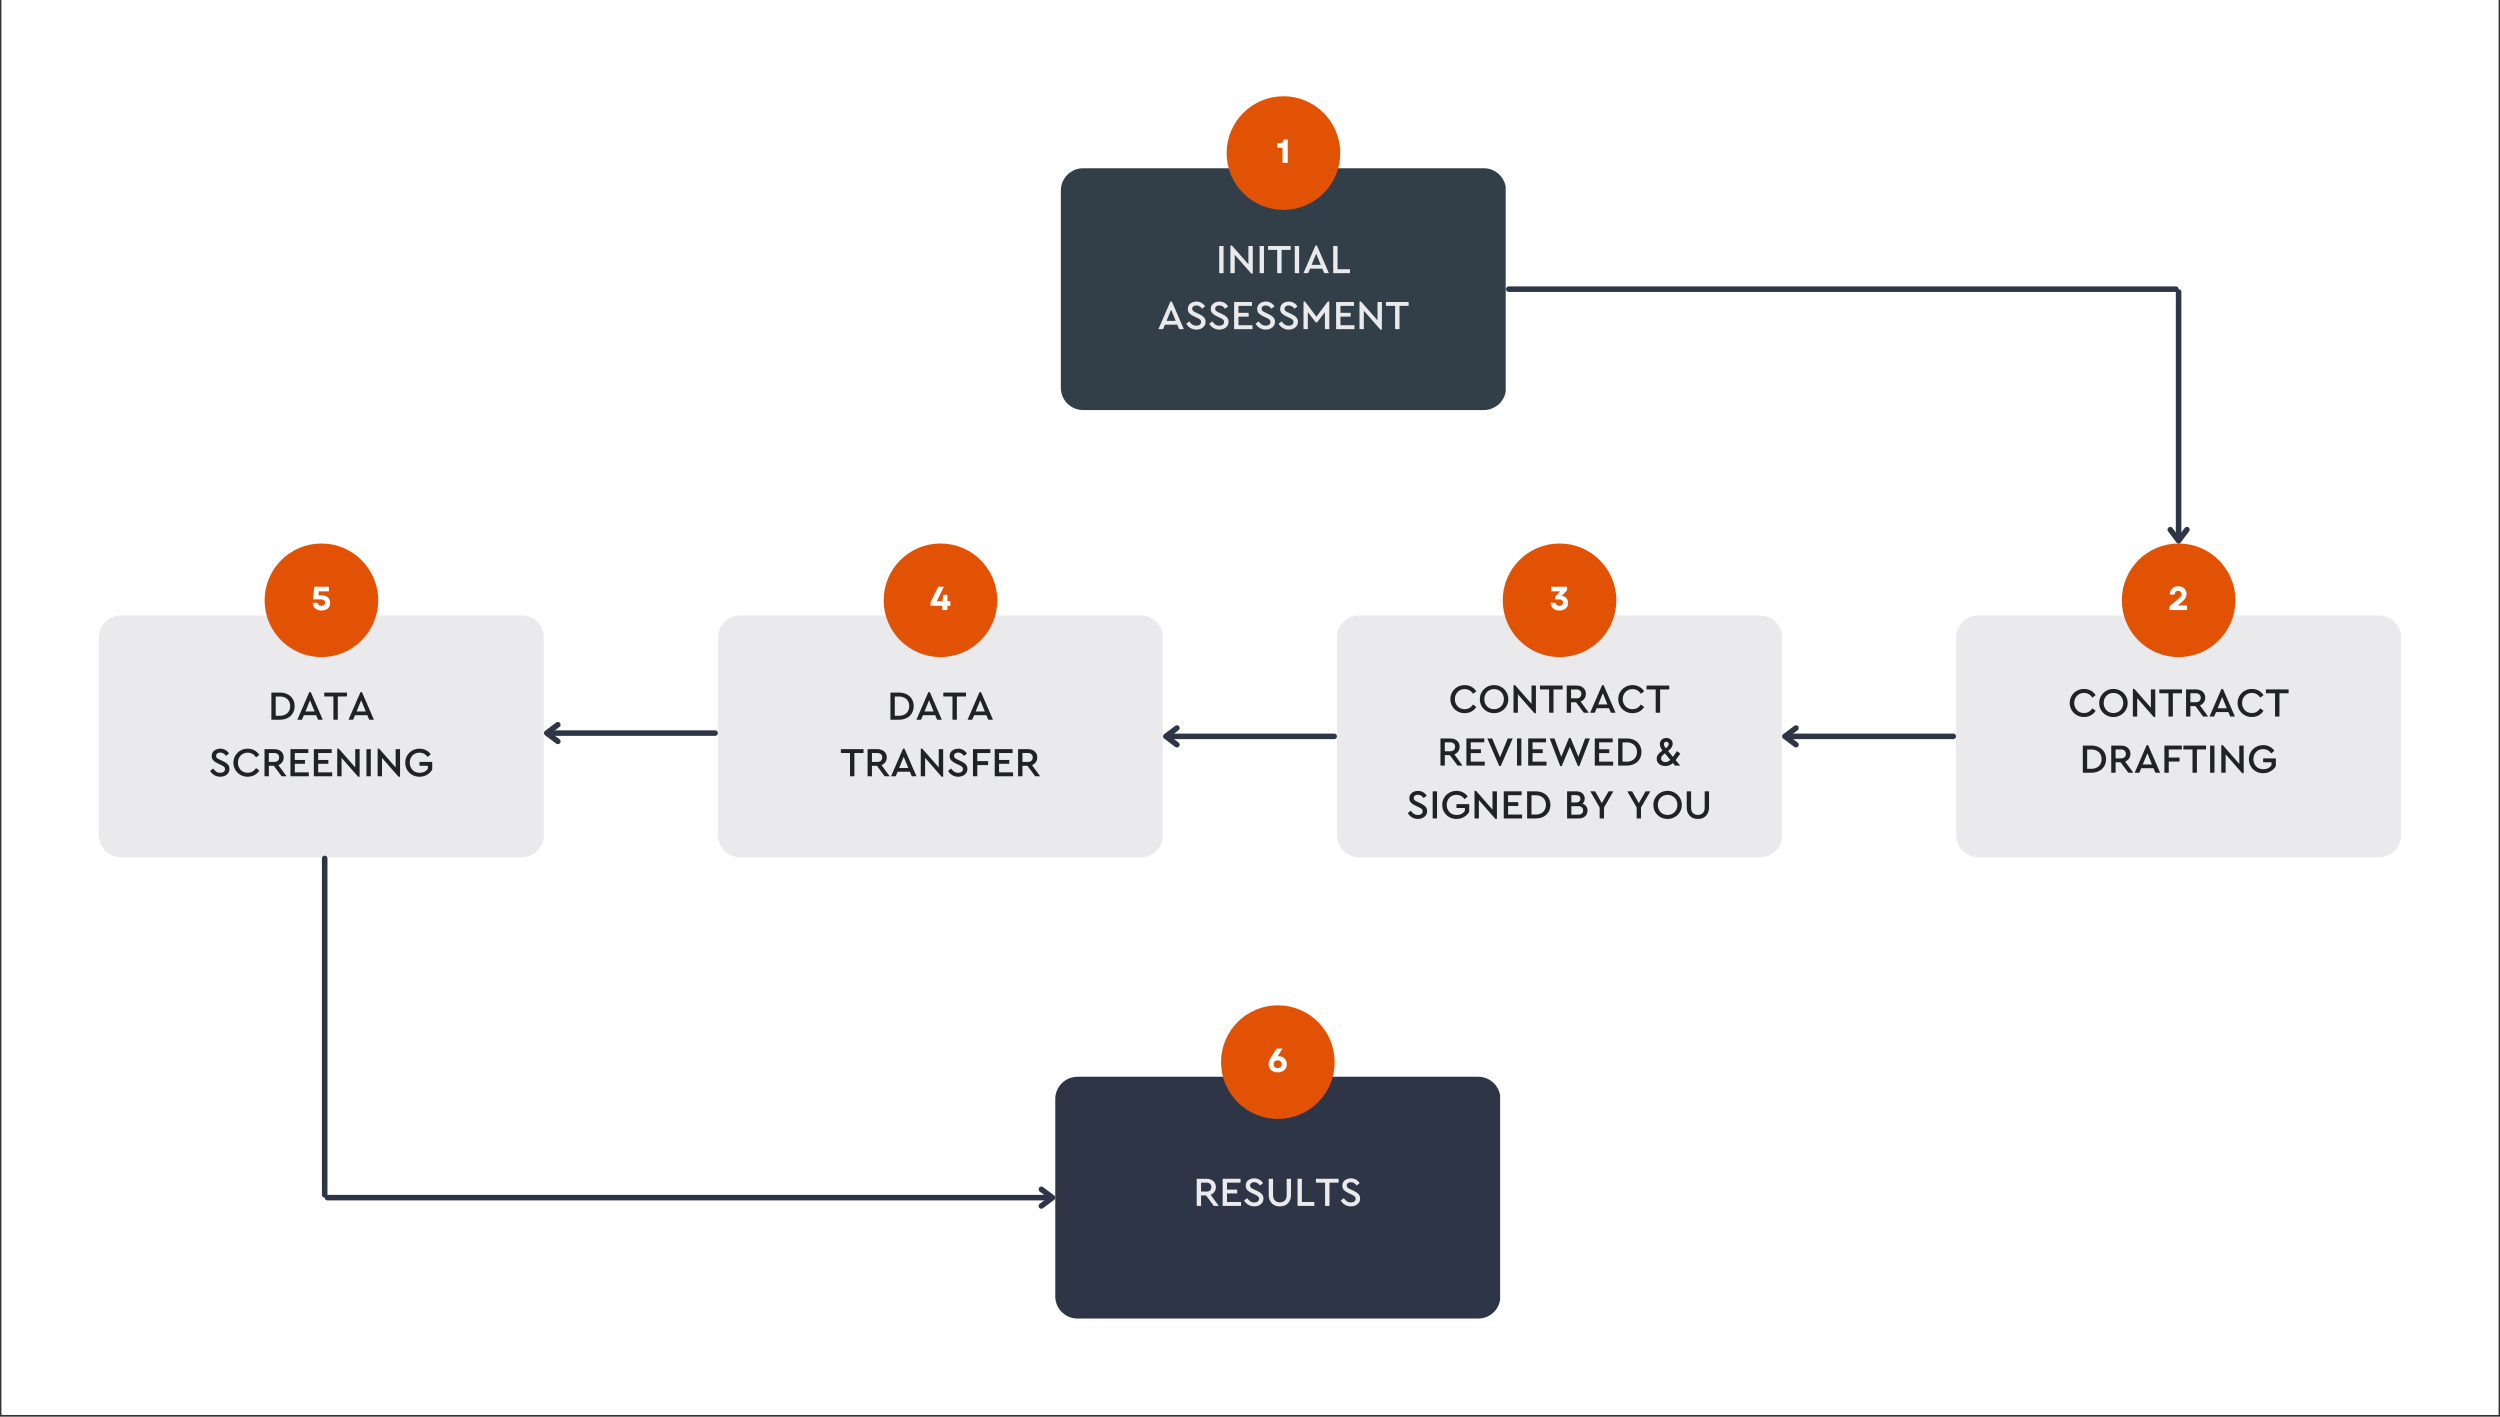 <?xml version="1.0" encoding="UTF-8"?>
<svg xmlns="http://www.w3.org/2000/svg" xmlns:xlink="http://www.w3.org/1999/xlink" width="900" zoomAndPan="magnify" viewBox="0 0 675 382.5" height="510" preserveAspectRatio="xMidYMid meet" version="1.0">
  <rect x="0" y="0" width="675" height="382.5" fill="#333333" stroke="none"/>
  <defs>
    <g></g>
    <clipPath id="3093bcbc4d">
      <path d="M 0.441 0 L 674.559 0 L 674.559 382 L 0.441 382 Z M 0.441 0 " clip-rule="nonzero"></path>
    </clipPath>
    <clipPath id="0ede81d4bf">
      <path d="M 286.43 45.43 L 406.793 45.43 L 406.793 110.711 L 286.43 110.711 Z M 286.43 45.43 " clip-rule="nonzero"></path>
    </clipPath>
    <clipPath id="b36e8f5126">
      <path d="M 292.422 45.43 L 400.629 45.43 C 403.938 45.43 406.621 48.113 406.621 51.422 L 406.621 104.719 C 406.621 108.031 403.938 110.711 400.629 110.711 L 292.422 110.711 C 289.113 110.711 286.43 108.031 286.43 104.719 L 286.43 51.422 C 286.43 48.113 289.113 45.43 292.422 45.43 Z M 292.422 45.43 " clip-rule="nonzero"></path>
    </clipPath>
    <clipPath id="cdb82689eb">
      <path d="M 0.43 0.43 L 120.711 0.43 L 120.711 65.711 L 0.43 65.711 Z M 0.43 0.43 " clip-rule="nonzero"></path>
    </clipPath>
    <clipPath id="57d0ff5816">
      <path d="M 6.422 0.43 L 114.629 0.43 C 117.938 0.43 120.621 3.113 120.621 6.422 L 120.621 59.719 C 120.621 63.031 117.938 65.711 114.629 65.711 L 6.422 65.711 C 3.113 65.711 0.43 63.031 0.43 59.719 L 0.43 6.422 C 0.43 3.113 3.113 0.43 6.422 0.43 Z M 6.422 0.43 " clip-rule="nonzero"></path>
    </clipPath>
    <clipPath id="bbc579155e">
      <rect x="0" width="121" y="0" height="66"></rect>
    </clipPath>
    <clipPath id="6b59401b04">
      <path d="M 331.191 25.992 L 361.859 25.992 L 361.859 56.66 L 331.191 56.66 Z M 331.191 25.992 " clip-rule="nonzero"></path>
    </clipPath>
    <clipPath id="a1f6a4b91b">
      <path d="M 346.523 25.992 C 338.055 25.992 331.191 32.859 331.191 41.328 C 331.191 49.797 338.055 56.66 346.523 56.66 C 354.992 56.66 361.859 49.797 361.859 41.328 C 361.859 32.859 354.992 25.992 346.523 25.992 Z M 346.523 25.992 " clip-rule="nonzero"></path>
    </clipPath>
    <clipPath id="f0e8e2409c">
      <path d="M 0.191 0.992 L 30.859 0.992 L 30.859 31.66 L 0.191 31.66 Z M 0.191 0.992 " clip-rule="nonzero"></path>
    </clipPath>
    <clipPath id="ffb4cc75fb">
      <path d="M 15.523 0.992 C 7.055 0.992 0.191 7.859 0.191 16.328 C 0.191 24.797 7.055 31.66 15.523 31.66 C 23.992 31.66 30.859 24.797 30.859 16.328 C 30.859 7.859 23.992 0.992 15.523 0.992 Z M 15.523 0.992 " clip-rule="nonzero"></path>
    </clipPath>
    <clipPath id="06391dc40e">
      <rect x="0" width="31" y="0" height="32"></rect>
    </clipPath>
    <clipPath id="4b8de243a6">
      <path d="M 528.129 166.18 L 648.492 166.18 L 648.492 231.461 L 528.129 231.461 Z M 528.129 166.18 " clip-rule="nonzero"></path>
    </clipPath>
    <clipPath id="47adc3c3d9">
      <path d="M 534.121 166.18 L 642.324 166.18 C 645.637 166.18 648.316 168.863 648.316 172.172 L 648.316 225.469 C 648.316 228.781 645.637 231.461 642.324 231.461 L 534.121 231.461 C 530.812 231.461 528.129 228.781 528.129 225.469 L 528.129 172.172 C 528.129 168.863 530.812 166.18 534.121 166.18 Z M 534.121 166.18 " clip-rule="nonzero"></path>
    </clipPath>
    <clipPath id="0a4c6c2001">
      <path d="M 0.129 0.18 L 120.492 0.18 L 120.492 65.461 L 0.129 65.461 Z M 0.129 0.18 " clip-rule="nonzero"></path>
    </clipPath>
    <clipPath id="104eacb986">
      <path d="M 6.121 0.18 L 114.324 0.18 C 117.637 0.18 120.316 2.863 120.316 6.172 L 120.316 59.469 C 120.316 62.781 117.637 65.461 114.324 65.461 L 6.121 65.461 C 2.812 65.461 0.129 62.781 0.129 59.469 L 0.129 6.172 C 0.129 2.863 2.812 0.18 6.121 0.18 Z M 6.121 0.18 " clip-rule="nonzero"></path>
    </clipPath>
    <clipPath id="92ca652f28">
      <rect x="0" width="121" y="0" height="66"></rect>
    </clipPath>
    <clipPath id="80eb63ac52">
      <path d="M 572.891 146.742 L 603.559 146.742 L 603.559 177.41 L 572.891 177.41 Z M 572.891 146.742 " clip-rule="nonzero"></path>
    </clipPath>
    <clipPath id="b687cf4c12">
      <path d="M 588.223 146.742 C 579.754 146.742 572.891 153.609 572.891 162.078 C 572.891 170.547 579.754 177.41 588.223 177.41 C 596.691 177.41 603.559 170.547 603.559 162.078 C 603.559 153.609 596.691 146.742 588.223 146.742 Z M 588.223 146.742 " clip-rule="nonzero"></path>
    </clipPath>
    <clipPath id="0a1de738b5">
      <path d="M 0.891 0.742 L 31.559 0.742 L 31.559 31.41 L 0.891 31.41 Z M 0.891 0.742 " clip-rule="nonzero"></path>
    </clipPath>
    <clipPath id="327fa424fb">
      <path d="M 16.223 0.742 C 7.754 0.742 0.891 7.609 0.891 16.078 C 0.891 24.547 7.754 31.41 16.223 31.41 C 24.691 31.41 31.559 24.547 31.559 16.078 C 31.559 7.609 24.691 0.742 16.223 0.742 Z M 16.223 0.742 " clip-rule="nonzero"></path>
    </clipPath>
    <clipPath id="9c621f6d80">
      <rect x="0" width="32" y="0" height="32"></rect>
    </clipPath>
    <clipPath id="069c730c4c">
      <path d="M 360.98 166.18 L 481.344 166.18 L 481.344 231.461 L 360.98 231.461 Z M 360.98 166.18 " clip-rule="nonzero"></path>
    </clipPath>
    <clipPath id="9ca907e62f">
      <path d="M 366.973 166.18 L 475.176 166.18 C 478.488 166.18 481.168 168.863 481.168 172.172 L 481.168 225.469 C 481.168 228.781 478.488 231.461 475.176 231.461 L 366.973 231.461 C 363.66 231.461 360.98 228.781 360.98 225.469 L 360.98 172.172 C 360.98 168.863 363.66 166.18 366.973 166.18 Z M 366.973 166.18 " clip-rule="nonzero"></path>
    </clipPath>
    <clipPath id="5974ee37ad">
      <path d="M 0.98 0.18 L 121.254 0.18 L 121.254 65.461 L 0.98 65.461 Z M 0.98 0.18 " clip-rule="nonzero"></path>
    </clipPath>
    <clipPath id="82e3058a02">
      <path d="M 6.973 0.18 L 115.176 0.18 C 118.488 0.18 121.168 2.863 121.168 6.172 L 121.168 59.469 C 121.168 62.781 118.488 65.461 115.176 65.461 L 6.973 65.461 C 3.66 65.461 0.98 62.781 0.98 59.469 L 0.98 6.172 C 0.98 2.863 3.66 0.18 6.973 0.18 Z M 6.973 0.18 " clip-rule="nonzero"></path>
    </clipPath>
    <clipPath id="503706afe7">
      <rect x="0" width="122" y="0" height="66"></rect>
    </clipPath>
    <clipPath id="35de318e9a">
      <path d="M 405.738 146.742 L 436.41 146.742 L 436.41 177.41 L 405.738 177.41 Z M 405.738 146.742 " clip-rule="nonzero"></path>
    </clipPath>
    <clipPath id="0d212d0ebe">
      <path d="M 421.074 146.742 C 412.605 146.742 405.738 153.609 405.738 162.078 C 405.738 170.547 412.605 177.41 421.074 177.41 C 429.543 177.41 436.41 170.547 436.41 162.078 C 436.41 153.609 429.543 146.742 421.074 146.742 Z M 421.074 146.742 " clip-rule="nonzero"></path>
    </clipPath>
    <clipPath id="0f0cb916d1">
      <path d="M 0.738 0.742 L 31.41 0.742 L 31.41 31.41 L 0.738 31.41 Z M 0.738 0.742 " clip-rule="nonzero"></path>
    </clipPath>
    <clipPath id="4d6f7e825e">
      <path d="M 16.074 0.742 C 7.605 0.742 0.738 7.609 0.738 16.078 C 0.738 24.547 7.605 31.41 16.074 31.41 C 24.543 31.41 31.41 24.547 31.41 16.078 C 31.41 7.609 24.543 0.742 16.074 0.742 Z M 16.074 0.742 " clip-rule="nonzero"></path>
    </clipPath>
    <clipPath id="d9591552cf">
      <rect x="0" width="32" y="0" height="32"></rect>
    </clipPath>
    <clipPath id="6908fe5023">
      <path d="M 26.684 166.18 L 147 166.18 L 147 231.461 L 26.684 231.461 Z M 26.684 166.18 " clip-rule="nonzero"></path>
    </clipPath>
    <clipPath id="2e4dee7e3a">
      <path d="M 32.676 166.18 L 140.879 166.18 C 144.188 166.18 146.871 168.863 146.871 172.172 L 146.871 225.469 C 146.871 228.781 144.188 231.461 140.879 231.461 L 32.676 231.461 C 29.363 231.461 26.684 228.781 26.684 225.469 L 26.684 172.172 C 26.684 168.863 29.363 166.18 32.676 166.18 Z M 32.676 166.18 " clip-rule="nonzero"></path>
    </clipPath>
    <clipPath id="683b757125">
      <path d="M 0.684 0.18 L 120.891 0.18 L 120.891 65.461 L 0.684 65.461 Z M 0.684 0.18 " clip-rule="nonzero"></path>
    </clipPath>
    <clipPath id="37f139e556">
      <path d="M 6.676 0.18 L 114.879 0.18 C 118.188 0.18 120.871 2.863 120.871 6.172 L 120.871 59.469 C 120.871 62.781 118.188 65.461 114.879 65.461 L 6.676 65.461 C 3.363 65.461 0.684 62.781 0.684 59.469 L 0.684 6.172 C 0.684 2.863 3.363 0.18 6.676 0.18 Z M 6.676 0.18 " clip-rule="nonzero"></path>
    </clipPath>
    <clipPath id="7266ac011c">
      <rect x="0" width="121" y="0" height="66"></rect>
    </clipPath>
    <clipPath id="e752851195">
      <path d="M 71.441 146.742 L 102.109 146.742 L 102.109 177.41 L 71.441 177.41 Z M 71.441 146.742 " clip-rule="nonzero"></path>
    </clipPath>
    <clipPath id="629d80f98b">
      <path d="M 86.777 146.742 C 78.309 146.742 71.441 153.609 71.441 162.078 C 71.441 170.547 78.309 177.41 86.777 177.41 C 95.246 177.41 102.109 170.547 102.109 162.078 C 102.109 153.609 95.246 146.742 86.777 146.742 Z M 86.777 146.742 " clip-rule="nonzero"></path>
    </clipPath>
    <clipPath id="73f3ae0863">
      <path d="M 0.441 0.742 L 31.109 0.742 L 31.109 31.41 L 0.441 31.41 Z M 0.441 0.742 " clip-rule="nonzero"></path>
    </clipPath>
    <clipPath id="42ac1d078c">
      <path d="M 15.777 0.742 C 7.309 0.742 0.441 7.609 0.441 16.078 C 0.441 24.547 7.309 31.41 15.777 31.41 C 24.246 31.41 31.109 24.547 31.109 16.078 C 31.109 7.609 24.246 0.742 15.777 0.742 Z M 15.777 0.742 " clip-rule="nonzero"></path>
    </clipPath>
    <clipPath id="643c413a91">
      <rect x="0" width="32" y="0" height="32"></rect>
    </clipPath>
    <clipPath id="73ad7146ae">
      <path d="M 193.832 166.18 L 314.195 166.18 L 314.195 231.461 L 193.832 231.461 Z M 193.832 166.18 " clip-rule="nonzero"></path>
    </clipPath>
    <clipPath id="e69dabdc7c">
      <path d="M 199.824 166.18 L 308.027 166.18 C 311.336 166.18 314.02 168.863 314.02 172.172 L 314.02 225.469 C 314.02 228.781 311.336 231.461 308.027 231.461 L 199.824 231.461 C 196.512 231.461 193.832 228.781 193.832 225.469 L 193.832 172.172 C 193.832 168.863 196.512 166.18 199.824 166.18 Z M 199.824 166.18 " clip-rule="nonzero"></path>
    </clipPath>
    <clipPath id="4c1f5f6537">
      <path d="M 0.832 0.18 L 121 0.18 L 121 65.461 L 0.832 65.461 Z M 0.832 0.18 " clip-rule="nonzero"></path>
    </clipPath>
    <clipPath id="08f3622933">
      <path d="M 6.824 0.18 L 115.027 0.18 C 118.336 0.18 121.02 2.863 121.02 6.172 L 121.02 59.469 C 121.02 62.781 118.336 65.461 115.027 65.461 L 6.824 65.461 C 3.512 65.461 0.832 62.781 0.832 59.469 L 0.832 6.172 C 0.832 2.863 3.512 0.18 6.824 0.18 Z M 6.824 0.18 " clip-rule="nonzero"></path>
    </clipPath>
    <clipPath id="2e6a87d2d1">
      <rect x="0" width="122" y="0" height="66"></rect>
    </clipPath>
    <clipPath id="e2396bd9b3">
      <path d="M 238.59 146.742 L 269.262 146.742 L 269.262 177.41 L 238.59 177.41 Z M 238.59 146.742 " clip-rule="nonzero"></path>
    </clipPath>
    <clipPath id="d2927710f7">
      <path d="M 253.926 146.742 C 245.457 146.742 238.59 153.609 238.59 162.078 C 238.59 170.547 245.457 177.41 253.926 177.41 C 262.395 177.41 269.262 170.547 269.262 162.078 C 269.262 153.609 262.395 146.742 253.926 146.742 Z M 253.926 146.742 " clip-rule="nonzero"></path>
    </clipPath>
    <clipPath id="efb5fdff6c">
      <path d="M 0.59 0.742 L 31.262 0.742 L 31.262 31.41 L 0.59 31.41 Z M 0.59 0.742 " clip-rule="nonzero"></path>
    </clipPath>
    <clipPath id="38ff806fdf">
      <path d="M 15.926 0.742 C 7.457 0.742 0.59 7.609 0.59 16.078 C 0.59 24.547 7.457 31.41 15.926 31.41 C 24.395 31.41 31.262 24.547 31.262 16.078 C 31.262 7.609 24.395 0.742 15.926 0.742 Z M 15.926 0.742 " clip-rule="nonzero"></path>
    </clipPath>
    <clipPath id="98363ae4c9">
      <rect x="0" width="32" y="0" height="32"></rect>
    </clipPath>
    <clipPath id="8f6c1eaabe">
      <path d="M 284.922 290.727 L 405.285 290.727 L 405.285 356.008 L 284.922 356.008 Z M 284.922 290.727 " clip-rule="nonzero"></path>
    </clipPath>
    <clipPath id="1295cf5f51">
      <path d="M 290.914 290.727 L 399.117 290.727 C 402.43 290.727 405.109 293.406 405.109 296.719 L 405.109 350.016 C 405.109 353.324 402.43 356.008 399.117 356.008 L 290.914 356.008 C 287.605 356.008 284.922 353.324 284.922 350.016 L 284.922 296.719 C 284.922 293.406 287.605 290.727 290.914 290.727 Z M 290.914 290.727 " clip-rule="nonzero"></path>
    </clipPath>
    <clipPath id="b56c00fd7f">
      <path d="M 0.922 0.727 L 121.27 0.727 L 121.27 66.008 L 0.922 66.008 Z M 0.922 0.727 " clip-rule="nonzero"></path>
    </clipPath>
    <clipPath id="741ccbf847">
      <path d="M 6.914 0.727 L 115.117 0.727 C 118.43 0.727 121.109 3.406 121.109 6.719 L 121.109 60.016 C 121.109 63.324 118.43 66.008 115.117 66.008 L 6.914 66.008 C 3.605 66.008 0.922 63.324 0.922 60.016 L 0.922 6.719 C 0.922 3.406 3.605 0.727 6.914 0.727 Z M 6.914 0.727 " clip-rule="nonzero"></path>
    </clipPath>
    <clipPath id="f74e28d152">
      <rect x="0" width="122" y="0" height="67"></rect>
    </clipPath>
    <clipPath id="ff46b93e60">
      <path d="M 329.684 271.438 L 360.352 271.438 L 360.352 302.105 L 329.684 302.105 Z M 329.684 271.438 " clip-rule="nonzero"></path>
    </clipPath>
    <clipPath id="c7352d3301">
      <path d="M 345.016 271.438 C 336.547 271.438 329.684 278.305 329.684 286.773 C 329.684 295.242 336.547 302.105 345.016 302.105 C 353.484 302.105 360.352 295.242 360.352 286.773 C 360.352 278.305 353.484 271.438 345.016 271.438 Z M 345.016 271.438 " clip-rule="nonzero"></path>
    </clipPath>
    <clipPath id="f9da2a3073">
      <path d="M 0.684 0.438 L 31.352 0.438 L 31.352 31.105 L 0.684 31.105 Z M 0.684 0.438 " clip-rule="nonzero"></path>
    </clipPath>
    <clipPath id="3c6ede3fc2">
      <path d="M 16.016 0.438 C 7.547 0.438 0.684 7.305 0.684 15.773 C 0.684 24.242 7.547 31.105 16.016 31.105 C 24.484 31.105 31.352 24.242 31.352 15.773 C 31.352 7.305 24.484 0.438 16.016 0.438 Z M 16.016 0.438 " clip-rule="nonzero"></path>
    </clipPath>
    <clipPath id="7fa65d48ff">
      <rect x="0" width="32" y="0" height="32"></rect>
    </clipPath>
    <clipPath id="5bb9a15859">
      <path d="M 0.273 17 L 8 17 L 8 25 L 0.273 25 Z M 0.273 17 " clip-rule="nonzero"></path>
    </clipPath>
    <clipPath id="0e03d54871">
      <path d="M 62 17 L 68.824 17 L 68.824 25 L 62 25 Z M 62 17 " clip-rule="nonzero"></path>
    </clipPath>
    <clipPath id="5cb811c699">
      <rect x="0" width="69" y="0" height="28"></rect>
    </clipPath>
    <clipPath id="3e21636af4">
      <rect x="0" width="63" y="0" height="27"></rect>
    </clipPath>
    <clipPath id="98fd68cf69">
      <path d="M 12 0.32 L 20 0.32 L 20 9 L 12 9 Z M 12 0.32 " clip-rule="nonzero"></path>
    </clipPath>
    <clipPath id="e480008388">
      <path d="M 20 0.32 L 29 0.32 L 29 9 L 20 9 Z M 20 0.32 " clip-rule="nonzero"></path>
    </clipPath>
    <clipPath id="6f07e43878">
      <path d="M 29 0.32 L 36 0.32 L 36 9 L 29 9 Z M 29 0.32 " clip-rule="nonzero"></path>
    </clipPath>
    <clipPath id="fe9190ce61">
      <path d="M 50 0.32 L 58 0.32 L 58 9 L 50 9 Z M 50 0.32 " clip-rule="nonzero"></path>
    </clipPath>
    <clipPath id="9f0f9293f3">
      <path d="M 57 0.32 L 65 0.32 L 65 9 L 57 9 Z M 57 0.32 " clip-rule="nonzero"></path>
    </clipPath>
    <clipPath id="71a4b1f11e">
      <rect x="0" width="84" y="0" height="40"></rect>
    </clipPath>
    <clipPath id="19f9475f52">
      <rect x="0" width="63" y="0" height="28"></rect>
    </clipPath>
    <clipPath id="326d19994d">
      <rect x="0" width="56" y="0" height="28"></rect>
    </clipPath>
    <clipPath id="8c9f643a4e">
      <rect x="0" width="48" y="0" height="12"></rect>
    </clipPath>
  </defs>
  <g clip-path="url(#3093bcbc4d)">
    <path fill="#ffffff" d="M 0.441 0 L 674.559 0 L 674.559 382 L 0.441 382 Z M 0.441 0 " fill-opacity="1" fill-rule="nonzero"></path>
    <path fill="#ffffff" d="M 0.441 0 L 674.559 0 L 674.559 382 L 0.441 382 Z M 0.441 0 " fill-opacity="1" fill-rule="nonzero"></path>
  </g>
  <g clip-path="url(#0ede81d4bf)">
    <g clip-path="url(#b36e8f5126)">
      <g transform="matrix(1, 0, 0, 1, 286, 45)">
        <g clip-path="url(#bbc579155e)">
          <g clip-path="url(#cdb82689eb)">
            <g clip-path="url(#57d0ff5816)">
              <path fill="#333f48" d="M 0.43 0.43 L 120.539 0.43 L 120.539 65.711 L 0.43 65.711 Z M 0.43 0.43 " fill-opacity="1" fill-rule="nonzero"></path>
            </g>
          </g>
        </g>
      </g>
    </g>
  </g>
  <g clip-path="url(#6b59401b04)">
    <g clip-path="url(#a1f6a4b91b)">
      <g transform="matrix(1, 0, 0, 1, 331, 25)">
        <g clip-path="url(#06391dc40e)">
          <g clip-path="url(#f0e8e2409c)">
            <g clip-path="url(#ffb4cc75fb)">
              <path fill="#e25205" d="M 0.191 0.992 L 30.859 0.992 L 30.859 31.66 L 0.191 31.66 Z M 0.191 0.992 " fill-opacity="1" fill-rule="nonzero"></path>
            </g>
          </g>
        </g>
      </g>
    </g>
  </g>
  <g fill="#ffffff" fill-opacity="1">
    <g transform="translate(344.591, 43.97)">
      <g>
        <path d="M 1.688 0 L 1.688 -4.062 L 0.266 -4.062 L 0.266 -5.312 L 0.906 -5.312 C 1.195 -5.312 1.414 -5.359 1.562 -5.453 C 1.719 -5.547 1.832 -5.711 1.906 -5.953 L 2.016 -6.297 L 3.094 -6.297 L 3.094 0 Z M 1.688 0 "></path>
      </g>
    </g>
  </g>
  <g clip-path="url(#4b8de243a6)">
    <g clip-path="url(#47adc3c3d9)">
      <g transform="matrix(1, 0, 0, 1, 528, 166)">
        <g clip-path="url(#92ca652f28)">
          <g clip-path="url(#0a4c6c2001)">
            <g clip-path="url(#104eacb986)">
              <path fill="#eaeaec" d="M 0.129 0.18 L 120.238 0.18 L 120.238 65.461 L 0.129 65.461 Z M 0.129 0.18 " fill-opacity="1" fill-rule="nonzero"></path>
            </g>
          </g>
        </g>
      </g>
    </g>
  </g>
  <g clip-path="url(#80eb63ac52)">
    <g clip-path="url(#b687cf4c12)">
      <g transform="matrix(1, 0, 0, 1, 572, 146)">
        <g clip-path="url(#9c621f6d80)">
          <g clip-path="url(#0a1de738b5)">
            <g clip-path="url(#327fa424fb)">
              <path fill="#e25205" d="M 0.891 0.742 L 31.559 0.742 L 31.559 31.41 L 0.891 31.41 Z M 0.891 0.742 " fill-opacity="1" fill-rule="nonzero"></path>
            </g>
          </g>
        </g>
      </g>
    </g>
  </g>
  <g fill="#ffffff" fill-opacity="1">
    <g transform="translate(585.318, 164.72)">
      <g>
        <path d="M 0.453 0 L 0.453 -1.016 L 3.062 -3.234 C 3.27 -3.43 3.426 -3.613 3.531 -3.781 C 3.633 -3.957 3.688 -4.145 3.688 -4.344 C 3.688 -4.594 3.602 -4.797 3.438 -4.953 C 3.27 -5.117 3.047 -5.203 2.766 -5.203 C 2.484 -5.203 2.258 -5.113 2.094 -4.938 C 1.926 -4.758 1.832 -4.508 1.812 -4.188 L 0.516 -4.188 C 0.535 -4.883 0.75 -5.43 1.156 -5.828 C 1.562 -6.223 2.109 -6.422 2.797 -6.422 C 3.242 -6.422 3.633 -6.336 3.969 -6.172 C 4.312 -6.004 4.578 -5.77 4.766 -5.469 C 4.961 -5.164 5.062 -4.812 5.062 -4.406 C 5.062 -4.051 4.973 -3.695 4.797 -3.344 C 4.629 -2.988 4.332 -2.633 3.906 -2.281 L 2.719 -1.25 L 5.188 -1.25 L 5.188 0 Z M 0.453 0 "></path>
      </g>
    </g>
  </g>
  <path stroke-linecap="round" transform="matrix(0, 0.749, -0.749, 0, 588.968, 78.075)" fill="none" stroke-linejoin="miter" d="M 1 1 L 90.184 1 " stroke="#2d3546" stroke-width="2" stroke-opacity="1" stroke-miterlimit="4"></path>
  <path stroke-linecap="round" transform="matrix(0, 0.749, -0.749, 0, 588.968, 78.075)" fill="none" stroke-linejoin="round" d="M 86.685 -1.998 L 90.685 1 L 86.685 3.999 " stroke="#2d3546" stroke-width="2" stroke-opacity="1" stroke-miterlimit="4"></path>
  <path stroke-linecap="round" transform="matrix(-0.749, -0, 0, -0.749, 588.222, 78.82)" fill="none" stroke-linejoin="miter" d="M 1.001 1.002 L 241.455 1.002 " stroke="#2d3546" stroke-width="2" stroke-opacity="1" stroke-miterlimit="4"></path>
  <g clip-path="url(#069c730c4c)">
    <g clip-path="url(#9ca907e62f)">
      <g transform="matrix(1, 0, 0, 1, 360, 166)">
        <g clip-path="url(#503706afe7)">
          <g clip-path="url(#5974ee37ad)">
            <g clip-path="url(#82e3058a02)">
              <path fill="#eaeaec" d="M 0.98 0.18 L 121.086 0.18 L 121.086 65.461 L 0.98 65.461 Z M 0.98 0.18 " fill-opacity="1" fill-rule="nonzero"></path>
            </g>
          </g>
        </g>
      </g>
    </g>
  </g>
  <g clip-path="url(#35de318e9a)">
    <g clip-path="url(#0d212d0ebe)">
      <g transform="matrix(1, 0, 0, 1, 405, 146)">
        <g clip-path="url(#d9591552cf)">
          <g clip-path="url(#0f0cb916d1)">
            <g clip-path="url(#4d6f7e825e)">
              <path fill="#e25205" d="M 0.738 0.742 L 31.41 0.742 L 31.41 31.41 L 0.738 31.41 Z M 0.738 0.742 " fill-opacity="1" fill-rule="nonzero"></path>
            </g>
          </g>
        </g>
      </g>
    </g>
  </g>
  <g fill="#ffffff" fill-opacity="1">
    <g transform="translate(418.263, 164.72)">
      <g>
        <path d="M 2.781 0.125 C 2.07 0.125 1.504 -0.062 1.078 -0.438 C 0.66 -0.812 0.438 -1.32 0.406 -1.969 L 1.766 -1.969 C 1.785 -1.707 1.883 -1.504 2.062 -1.359 C 2.238 -1.211 2.473 -1.141 2.766 -1.141 C 3.066 -1.141 3.305 -1.219 3.484 -1.375 C 3.66 -1.531 3.75 -1.738 3.75 -2 C 3.75 -2.27 3.66 -2.484 3.484 -2.641 C 3.305 -2.797 3.066 -2.875 2.766 -2.875 L 1.656 -2.875 L 1.656 -3.719 L 2.984 -5.062 L 0.562 -5.062 L 0.562 -6.297 L 4.844 -6.297 L 4.844 -5.328 L 3.391 -3.859 C 3.91 -3.785 4.328 -3.57 4.641 -3.219 C 4.953 -2.863 5.109 -2.426 5.109 -1.906 C 5.109 -1.488 5.008 -1.129 4.812 -0.828 C 4.625 -0.523 4.352 -0.289 4 -0.125 C 3.656 0.039 3.25 0.125 2.781 0.125 Z M 2.781 0.125 "></path>
      </g>
    </g>
  </g>
  <path stroke-linecap="round" transform="matrix(-0.749, 0, 0, -0.749, 528.124, 199.571)" fill="none" stroke-linejoin="miter" d="M 0.999 1.002 L 61.193 1.002 " stroke="#2d3546" stroke-width="2" stroke-opacity="1" stroke-miterlimit="4"></path>
  <path stroke-linecap="round" transform="matrix(-0.749, 0, 0, -0.749, 528.124, 199.571)" fill="none" stroke-linejoin="round" d="M 57.693 -2.002 L 61.693 1.002 L 57.693 4 " stroke="#2d3546" stroke-width="2" stroke-opacity="1" stroke-miterlimit="4"></path>
  <g clip-path="url(#6908fe5023)">
    <g clip-path="url(#2e4dee7e3a)">
      <g transform="matrix(1, 0, 0, 1, 26, 166)">
        <g clip-path="url(#7266ac011c)">
          <g clip-path="url(#683b757125)">
            <g clip-path="url(#37f139e556)">
              <path fill="#eaeaec" d="M 0.684 0.18 L 120.789 0.18 L 120.789 65.461 L 0.684 65.461 Z M 0.684 0.18 " fill-opacity="1" fill-rule="nonzero"></path>
            </g>
          </g>
        </g>
      </g>
    </g>
  </g>
  <g clip-path="url(#e752851195)">
    <g clip-path="url(#629d80f98b)">
      <g transform="matrix(1, 0, 0, 1, 71, 146)">
        <g clip-path="url(#643c413a91)">
          <g clip-path="url(#73f3ae0863)">
            <g clip-path="url(#42ac1d078c)">
              <path fill="#e25205" d="M 0.441 0.742 L 31.109 0.742 L 31.109 31.41 L 0.441 31.41 Z M 0.441 0.742 " fill-opacity="1" fill-rule="nonzero"></path>
            </g>
          </g>
        </g>
      </g>
    </g>
  </g>
  <g fill="#ffffff" fill-opacity="1">
    <g transform="translate(83.977, 164.72)">
      <g>
        <path d="M 2.828 0.125 C 2.117 0.125 1.551 -0.062 1.125 -0.438 C 0.707 -0.812 0.484 -1.32 0.453 -1.969 L 1.828 -1.969 C 1.836 -1.707 1.93 -1.504 2.109 -1.359 C 2.285 -1.211 2.52 -1.141 2.812 -1.141 C 3.113 -1.141 3.352 -1.219 3.531 -1.375 C 3.707 -1.531 3.797 -1.738 3.797 -2 C 3.797 -2.27 3.707 -2.484 3.531 -2.641 C 3.352 -2.797 3.113 -2.875 2.812 -2.875 L 0.547 -2.875 L 0.859 -6.297 L 4.828 -6.297 L 4.828 -5.062 L 2.094 -5.062 L 2 -3.984 L 3.031 -3.984 C 3.445 -3.984 3.816 -3.895 4.141 -3.719 C 4.461 -3.551 4.711 -3.316 4.891 -3.016 C 5.078 -2.711 5.172 -2.352 5.172 -1.938 C 5.172 -1.52 5.07 -1.156 4.875 -0.844 C 4.688 -0.539 4.414 -0.301 4.062 -0.125 C 3.707 0.039 3.297 0.125 2.828 0.125 Z M 2.828 0.125 "></path>
      </g>
    </g>
  </g>
  <g clip-path="url(#73ad7146ae)">
    <g clip-path="url(#e69dabdc7c)">
      <g transform="matrix(1, 0, 0, 1, 193, 166)">
        <g clip-path="url(#2e6a87d2d1)">
          <g clip-path="url(#4c1f5f6537)">
            <g clip-path="url(#08f3622933)">
              <path fill="#eaeaec" d="M 0.832 0.18 L 120.938 0.18 L 120.938 65.461 L 0.832 65.461 Z M 0.832 0.18 " fill-opacity="1" fill-rule="nonzero"></path>
            </g>
          </g>
        </g>
      </g>
    </g>
  </g>
  <g clip-path="url(#e2396bd9b3)">
    <g clip-path="url(#d2927710f7)">
      <g transform="matrix(1, 0, 0, 1, 238, 146)">
        <g clip-path="url(#98363ae4c9)">
          <g clip-path="url(#efb5fdff6c)">
            <g clip-path="url(#38ff806fdf)">
              <path fill="#e25205" d="M 0.59 0.742 L 31.262 0.742 L 31.262 31.41 L 0.59 31.41 Z M 0.59 0.742 " fill-opacity="1" fill-rule="nonzero"></path>
            </g>
          </g>
        </g>
      </g>
    </g>
  </g>
  <g fill="#ffffff" fill-opacity="1">
    <g transform="translate(251.009, 164.72)">
      <g>
        <path d="M 0.25 -1.156 L 0.25 -2.156 L 2.281 -6.297 L 3.828 -6.297 L 1.906 -2.359 L 3.469 -2.359 L 3.688 -4.125 L 4.797 -4.125 L 4.797 -2.391 L 5.594 -2.391 L 5.594 -1.156 L 4.797 -1.156 L 4.797 0 L 3.391 0 L 3.391 -1.156 Z M 0.25 -1.156 "></path>
      </g>
    </g>
  </g>
  <path stroke-linecap="round" transform="matrix(-0.749, 0, 0, -0.749, 360.975, 199.571)" fill="none" stroke-linejoin="miter" d="M 0.999 1.002 L 61.192 1.002 " stroke="#2d3546" stroke-width="2" stroke-opacity="1" stroke-miterlimit="4"></path>
  <path stroke-linecap="round" transform="matrix(-0.749, 0, 0, -0.749, 360.975, 199.571)" fill="none" stroke-linejoin="round" d="M 57.693 -2.002 L 61.693 1.002 L 57.693 4 " stroke="#2d3546" stroke-width="2" stroke-opacity="1" stroke-miterlimit="4"></path>
  <g clip-path="url(#8f6c1eaabe)">
    <g clip-path="url(#1295cf5f51)">
      <g transform="matrix(1, 0, 0, 1, 284, 290)">
        <g clip-path="url(#f74e28d152)">
          <g clip-path="url(#b56c00fd7f)">
            <g clip-path="url(#741ccbf847)">
              <path fill="#2d3546" d="M 0.922 0.727 L 121.031 0.727 L 121.031 66.008 L 0.922 66.008 Z M 0.922 0.727 " fill-opacity="1" fill-rule="nonzero"></path>
            </g>
          </g>
        </g>
      </g>
    </g>
  </g>
  <g clip-path="url(#ff46b93e60)">
    <g clip-path="url(#c7352d3301)">
      <g transform="matrix(1, 0, 0, 1, 329, 271)">
        <g clip-path="url(#7fa65d48ff)">
          <g clip-path="url(#f9da2a3073)">
            <g clip-path="url(#3c6ede3fc2)">
              <path fill="#e25205" d="M 0.684 0.438 L 31.352 0.438 L 31.352 31.105 L 0.684 31.105 Z M 0.684 0.438 " fill-opacity="1" fill-rule="nonzero"></path>
            </g>
          </g>
        </g>
      </g>
    </g>
  </g>
  <g fill="#ffffff" fill-opacity="1">
    <g transform="translate(342.111, 289.416)">
      <g>
        <path d="M 2.875 0.125 C 2.383 0.125 1.953 0.031 1.578 -0.156 C 1.211 -0.344 0.926 -0.602 0.719 -0.938 C 0.508 -1.27 0.406 -1.648 0.406 -2.078 C 0.406 -2.359 0.453 -2.641 0.547 -2.922 C 0.641 -3.203 0.781 -3.488 0.969 -3.781 L 2.578 -6.297 L 4.172 -6.297 L 2.859 -4.234 C 2.973 -4.242 3.082 -4.25 3.188 -4.25 C 3.594 -4.25 3.957 -4.156 4.281 -3.969 C 4.602 -3.781 4.859 -3.52 5.047 -3.188 C 5.234 -2.863 5.328 -2.5 5.328 -2.094 C 5.328 -1.656 5.223 -1.27 5.016 -0.938 C 4.805 -0.602 4.516 -0.344 4.141 -0.156 C 3.773 0.031 3.352 0.125 2.875 0.125 Z M 1.766 -2.094 C 1.766 -1.781 1.867 -1.523 2.078 -1.328 C 2.285 -1.129 2.551 -1.031 2.875 -1.031 C 3.188 -1.031 3.441 -1.129 3.641 -1.328 C 3.848 -1.523 3.953 -1.781 3.953 -2.094 C 3.953 -2.383 3.848 -2.629 3.641 -2.828 C 3.441 -3.023 3.188 -3.125 2.875 -3.125 C 2.551 -3.125 2.285 -3.023 2.078 -2.828 C 1.867 -2.629 1.766 -2.383 1.766 -2.094 Z M 1.766 -2.094 "></path>
      </g>
    </g>
  </g>
  <g transform="matrix(1, 0, 0, 1, 312, 64)">
    <g clip-path="url(#5cb811c699)">
      <g fill="#eaeaec" fill-opacity="1">
        <g transform="translate(16.265, 9.752)">
          <g>
            <path d="M 0.922 -7.328 L 2.094 -7.328 L 2.094 0 L 0.922 0 Z M 0.922 -7.328 "></path>
          </g>
        </g>
      </g>
      <g fill="#eaeaec" fill-opacity="1">
        <g transform="translate(19.285, 9.752)">
          <g>
            <path d="M 6.969 -7.328 L 6.969 0.125 L 6.562 0.125 L 2.094 -4.969 L 2.094 0 L 0.922 0 L 0.922 -7.453 L 1.328 -7.453 L 5.781 -2.391 L 5.781 -7.328 Z M 6.969 -7.328 "></path>
          </g>
        </g>
      </g>
      <g fill="#eaeaec" fill-opacity="1">
        <g transform="translate(27.179, 9.752)">
          <g>
            <path d="M 0.922 -7.328 L 2.094 -7.328 L 2.094 0 L 0.922 0 Z M 0.922 -7.328 "></path>
          </g>
        </g>
      </g>
      <g fill="#eaeaec" fill-opacity="1">
        <g transform="translate(30.199, 9.752)">
          <g>
            <path d="M 2.641 -6.281 L 0.172 -6.281 L 0.172 -7.328 L 6.297 -7.328 L 6.297 -6.281 L 3.828 -6.281 L 3.828 0 L 2.641 0 Z M 2.641 -6.281 "></path>
          </g>
        </g>
      </g>
      <g fill="#eaeaec" fill-opacity="1">
        <g transform="translate(36.672, 9.752)">
          <g>
            <path d="M 0.922 -7.328 L 2.094 -7.328 L 2.094 0 L 0.922 0 Z M 0.922 -7.328 "></path>
          </g>
        </g>
      </g>
      <g fill="#eaeaec" fill-opacity="1">
        <g transform="translate(39.693, 9.752)">
          <g>
            <path d="M 5.328 -1.219 L 2.016 -1.219 L 1.5 0 L 0.25 0 L 3.484 -7.453 L 3.875 -7.453 L 7.109 0 L 5.844 0 Z M 3.672 -5.266 L 2.438 -2.234 L 4.906 -2.234 Z M 3.672 -5.266 "></path>
          </g>
        </g>
      </g>
      <g fill="#eaeaec" fill-opacity="1">
        <g transform="translate(47.043, 9.752)">
          <g>
            <path d="M 0.922 -7.328 L 2.094 -7.328 L 2.094 -1.062 L 5.453 -1.062 L 5.453 0 L 0.922 0 Z M 0.922 -7.328 "></path>
          </g>
        </g>
      </g>
      <g clip-path="url(#5bb9a15859)">
        <g fill="#eaeaec" fill-opacity="1">
          <g transform="translate(0.526, 24.871)">
            <g>
              <path d="M 5.328 -1.219 L 2.016 -1.219 L 1.5 0 L 0.25 0 L 3.484 -7.453 L 3.875 -7.453 L 7.109 0 L 5.844 0 Z M 3.672 -5.266 L 2.438 -2.234 L 4.906 -2.234 Z M 3.672 -5.266 "></path>
            </g>
          </g>
        </g>
      </g>
      <g fill="#eaeaec" fill-opacity="1">
        <g transform="translate(7.877, 24.871)">
          <g>
            <path d="M 3.172 0.125 C 2.566 0.125 2.023 -0.016 1.547 -0.297 C 1.066 -0.578 0.688 -0.969 0.406 -1.469 L 1.234 -2.094 C 1.473 -1.738 1.742 -1.457 2.047 -1.25 C 2.359 -1.039 2.727 -0.938 3.156 -0.938 C 3.531 -0.938 3.832 -1.023 4.062 -1.203 C 4.301 -1.391 4.422 -1.641 4.422 -1.953 C 4.422 -2.211 4.336 -2.414 4.172 -2.562 C 4.004 -2.707 3.727 -2.875 3.344 -3.062 L 2.531 -3.438 C 2 -3.676 1.582 -3.953 1.281 -4.266 C 0.977 -4.578 0.828 -4.977 0.828 -5.469 C 0.828 -5.852 0.926 -6.195 1.125 -6.5 C 1.332 -6.812 1.613 -7.047 1.969 -7.203 C 2.32 -7.367 2.711 -7.453 3.141 -7.453 C 3.648 -7.453 4.113 -7.332 4.531 -7.094 C 4.945 -6.852 5.27 -6.535 5.5 -6.141 L 4.672 -5.516 C 4.484 -5.797 4.254 -6.016 3.984 -6.172 C 3.723 -6.328 3.438 -6.406 3.125 -6.406 C 2.82 -6.406 2.562 -6.328 2.344 -6.172 C 2.125 -6.016 2.016 -5.797 2.016 -5.516 C 2.016 -5.336 2.055 -5.188 2.141 -5.062 C 2.223 -4.945 2.332 -4.848 2.469 -4.766 C 2.602 -4.691 2.797 -4.594 3.047 -4.469 L 3.859 -4.094 C 4.453 -3.812 4.895 -3.508 5.188 -3.188 C 5.477 -2.875 5.625 -2.477 5.625 -2 C 5.625 -1.57 5.516 -1.195 5.297 -0.875 C 5.086 -0.562 4.797 -0.316 4.422 -0.141 C 4.047 0.035 3.629 0.125 3.172 0.125 Z M 3.172 0.125 "></path>
          </g>
        </g>
      </g>
      <g fill="#eaeaec" fill-opacity="1">
        <g transform="translate(14.084, 24.871)">
          <g>
            <path d="M 3.172 0.125 C 2.566 0.125 2.023 -0.016 1.547 -0.297 C 1.066 -0.578 0.688 -0.969 0.406 -1.469 L 1.234 -2.094 C 1.473 -1.738 1.742 -1.457 2.047 -1.25 C 2.359 -1.039 2.727 -0.938 3.156 -0.938 C 3.531 -0.938 3.832 -1.023 4.062 -1.203 C 4.301 -1.391 4.422 -1.641 4.422 -1.953 C 4.422 -2.211 4.336 -2.414 4.172 -2.562 C 4.004 -2.707 3.727 -2.875 3.344 -3.062 L 2.531 -3.438 C 2 -3.676 1.582 -3.953 1.281 -4.266 C 0.977 -4.578 0.828 -4.977 0.828 -5.469 C 0.828 -5.852 0.926 -6.195 1.125 -6.5 C 1.332 -6.812 1.613 -7.047 1.969 -7.203 C 2.32 -7.367 2.711 -7.453 3.141 -7.453 C 3.648 -7.453 4.113 -7.332 4.531 -7.094 C 4.945 -6.852 5.27 -6.535 5.5 -6.141 L 4.672 -5.516 C 4.484 -5.797 4.254 -6.016 3.984 -6.172 C 3.723 -6.328 3.438 -6.406 3.125 -6.406 C 2.82 -6.406 2.562 -6.328 2.344 -6.172 C 2.125 -6.016 2.016 -5.797 2.016 -5.516 C 2.016 -5.336 2.055 -5.188 2.141 -5.062 C 2.223 -4.945 2.332 -4.848 2.469 -4.766 C 2.602 -4.691 2.797 -4.594 3.047 -4.469 L 3.859 -4.094 C 4.453 -3.812 4.895 -3.508 5.188 -3.188 C 5.477 -2.875 5.625 -2.477 5.625 -2 C 5.625 -1.57 5.516 -1.195 5.297 -0.875 C 5.086 -0.562 4.797 -0.316 4.422 -0.141 C 4.047 0.035 3.629 0.125 3.172 0.125 Z M 3.172 0.125 "></path>
          </g>
        </g>
      </g>
      <g fill="#eaeaec" fill-opacity="1">
        <g transform="translate(20.29, 24.871)">
          <g>
            <path d="M 0.922 -7.328 L 5.75 -7.328 L 5.75 -6.281 L 2.094 -6.281 L 2.094 -4.406 L 4.844 -4.406 L 4.844 -3.375 L 2.094 -3.375 L 2.094 -1.062 L 5.875 -1.062 L 5.875 0 L 0.922 0 Z M 0.922 -7.328 "></path>
          </g>
        </g>
      </g>
      <g fill="#eaeaec" fill-opacity="1">
        <g transform="translate(26.608, 24.871)">
          <g>
            <path d="M 3.172 0.125 C 2.566 0.125 2.023 -0.016 1.547 -0.297 C 1.066 -0.578 0.688 -0.969 0.406 -1.469 L 1.234 -2.094 C 1.473 -1.738 1.742 -1.457 2.047 -1.25 C 2.359 -1.039 2.727 -0.938 3.156 -0.938 C 3.531 -0.938 3.832 -1.023 4.062 -1.203 C 4.301 -1.391 4.422 -1.641 4.422 -1.953 C 4.422 -2.211 4.336 -2.414 4.172 -2.562 C 4.004 -2.707 3.727 -2.875 3.344 -3.062 L 2.531 -3.438 C 2 -3.676 1.582 -3.953 1.281 -4.266 C 0.977 -4.578 0.828 -4.977 0.828 -5.469 C 0.828 -5.852 0.926 -6.195 1.125 -6.5 C 1.332 -6.812 1.613 -7.047 1.969 -7.203 C 2.32 -7.367 2.711 -7.453 3.141 -7.453 C 3.648 -7.453 4.113 -7.332 4.531 -7.094 C 4.945 -6.852 5.27 -6.535 5.5 -6.141 L 4.672 -5.516 C 4.484 -5.797 4.254 -6.016 3.984 -6.172 C 3.723 -6.328 3.438 -6.406 3.125 -6.406 C 2.82 -6.406 2.562 -6.328 2.344 -6.172 C 2.125 -6.016 2.016 -5.797 2.016 -5.516 C 2.016 -5.336 2.055 -5.188 2.141 -5.062 C 2.223 -4.945 2.332 -4.848 2.469 -4.766 C 2.602 -4.691 2.797 -4.594 3.047 -4.469 L 3.859 -4.094 C 4.453 -3.812 4.895 -3.508 5.188 -3.188 C 5.477 -2.875 5.625 -2.477 5.625 -2 C 5.625 -1.57 5.516 -1.195 5.297 -0.875 C 5.086 -0.562 4.797 -0.316 4.422 -0.141 C 4.047 0.035 3.629 0.125 3.172 0.125 Z M 3.172 0.125 "></path>
          </g>
        </g>
      </g>
      <g fill="#eaeaec" fill-opacity="1">
        <g transform="translate(32.815, 24.871)">
          <g>
            <path d="M 3.172 0.125 C 2.566 0.125 2.023 -0.016 1.547 -0.297 C 1.066 -0.578 0.688 -0.969 0.406 -1.469 L 1.234 -2.094 C 1.473 -1.738 1.742 -1.457 2.047 -1.25 C 2.359 -1.039 2.727 -0.938 3.156 -0.938 C 3.531 -0.938 3.832 -1.023 4.062 -1.203 C 4.301 -1.391 4.422 -1.641 4.422 -1.953 C 4.422 -2.211 4.336 -2.414 4.172 -2.562 C 4.004 -2.707 3.727 -2.875 3.344 -3.062 L 2.531 -3.438 C 2 -3.676 1.582 -3.953 1.281 -4.266 C 0.977 -4.578 0.828 -4.977 0.828 -5.469 C 0.828 -5.852 0.926 -6.195 1.125 -6.5 C 1.332 -6.812 1.613 -7.047 1.969 -7.203 C 2.32 -7.367 2.711 -7.453 3.141 -7.453 C 3.648 -7.453 4.113 -7.332 4.531 -7.094 C 4.945 -6.852 5.27 -6.535 5.5 -6.141 L 4.672 -5.516 C 4.484 -5.797 4.254 -6.016 3.984 -6.172 C 3.723 -6.328 3.438 -6.406 3.125 -6.406 C 2.82 -6.406 2.562 -6.328 2.344 -6.172 C 2.125 -6.016 2.016 -5.797 2.016 -5.516 C 2.016 -5.336 2.055 -5.188 2.141 -5.062 C 2.223 -4.945 2.332 -4.848 2.469 -4.766 C 2.602 -4.691 2.797 -4.594 3.047 -4.469 L 3.859 -4.094 C 4.453 -3.812 4.895 -3.508 5.188 -3.188 C 5.477 -2.875 5.625 -2.477 5.625 -2 C 5.625 -1.57 5.516 -1.195 5.297 -0.875 C 5.086 -0.562 4.797 -0.316 4.422 -0.141 C 4.047 0.035 3.629 0.125 3.172 0.125 Z M 3.172 0.125 "></path>
          </g>
        </g>
      </g>
      <g fill="#eaeaec" fill-opacity="1">
        <g transform="translate(39.022, 24.871)">
          <g>
            <path d="M 7.891 -7.453 L 7.891 0 L 6.703 0 L 6.703 -4.594 L 4.609 -1.844 L 4.203 -1.844 L 2.094 -4.609 L 2.094 0 L 0.922 0 L 0.922 -7.453 L 1.328 -7.453 L 4.406 -3.359 L 7.484 -7.453 Z M 7.891 -7.453 "></path>
          </g>
        </g>
      </g>
      <g fill="#eaeaec" fill-opacity="1">
        <g transform="translate(47.826, 24.871)">
          <g>
            <path d="M 0.922 -7.328 L 5.75 -7.328 L 5.75 -6.281 L 2.094 -6.281 L 2.094 -4.406 L 4.844 -4.406 L 4.844 -3.375 L 2.094 -3.375 L 2.094 -1.062 L 5.875 -1.062 L 5.875 0 L 0.922 0 Z M 0.922 -7.328 "></path>
          </g>
        </g>
      </g>
      <g fill="#eaeaec" fill-opacity="1">
        <g transform="translate(54.144, 24.871)">
          <g>
            <path d="M 6.969 -7.328 L 6.969 0.125 L 6.562 0.125 L 2.094 -4.969 L 2.094 0 L 0.922 0 L 0.922 -7.453 L 1.328 -7.453 L 5.781 -2.391 L 5.781 -7.328 Z M 6.969 -7.328 "></path>
          </g>
        </g>
      </g>
      <g clip-path="url(#0e03d54871)">
        <g fill="#eaeaec" fill-opacity="1">
          <g transform="translate(62.039, 24.871)">
            <g>
              <path d="M 2.641 -6.281 L 0.172 -6.281 L 0.172 -7.328 L 6.297 -7.328 L 6.297 -6.281 L 3.828 -6.281 L 3.828 0 L 2.641 0 Z M 2.641 -6.281 "></path>
            </g>
          </g>
        </g>
      </g>
    </g>
  </g>
  <g transform="matrix(1, 0, 0, 1, 557, 185)">
    <g clip-path="url(#3e21636af4)">
      <g fill="#212322" fill-opacity="1">
        <g transform="translate(1.34, 8.468)">
          <g>
            <path d="M 4.328 0.125 C 3.629 0.125 2.984 -0.039 2.391 -0.375 C 1.805 -0.707 1.344 -1.16 1 -1.734 C 0.656 -2.316 0.484 -2.957 0.484 -3.656 C 0.484 -4.363 0.656 -5.004 1 -5.578 C 1.344 -6.16 1.805 -6.617 2.391 -6.953 C 2.984 -7.285 3.629 -7.453 4.328 -7.453 C 5.004 -7.453 5.617 -7.301 6.172 -7 C 6.723 -6.695 7.16 -6.285 7.484 -5.766 L 6.594 -5.109 C 6.332 -5.516 6.008 -5.828 5.625 -6.047 C 5.25 -6.266 4.82 -6.375 4.344 -6.375 C 3.844 -6.375 3.391 -6.254 2.984 -6.016 C 2.586 -5.785 2.273 -5.461 2.047 -5.047 C 1.816 -4.641 1.703 -4.18 1.703 -3.672 C 1.703 -3.16 1.816 -2.695 2.047 -2.281 C 2.273 -1.863 2.586 -1.535 2.984 -1.297 C 3.391 -1.066 3.844 -0.953 4.344 -0.953 C 4.82 -0.953 5.25 -1.062 5.625 -1.281 C 6.008 -1.5 6.332 -1.812 6.594 -2.219 L 7.484 -1.562 C 7.172 -1.039 6.738 -0.629 6.188 -0.328 C 5.633 -0.023 5.016 0.125 4.328 0.125 Z M 4.328 0.125 "></path>
          </g>
        </g>
      </g>
      <g fill="#212322" fill-opacity="1">
        <g transform="translate(9.298, 8.468)">
          <g>
            <path d="M 4.328 0.125 C 3.617 0.125 2.969 -0.039 2.375 -0.375 C 1.789 -0.707 1.328 -1.16 0.984 -1.734 C 0.648 -2.316 0.484 -2.957 0.484 -3.656 C 0.484 -4.363 0.656 -5.004 1 -5.578 C 1.344 -6.16 1.805 -6.617 2.391 -6.953 C 2.973 -7.285 3.617 -7.453 4.328 -7.453 C 5.016 -7.453 5.656 -7.285 6.25 -6.953 C 6.844 -6.617 7.312 -6.16 7.656 -5.578 C 8 -5.004 8.172 -4.363 8.172 -3.656 C 8.172 -2.957 8 -2.316 7.656 -1.734 C 7.312 -1.16 6.844 -0.707 6.25 -0.375 C 5.656 -0.039 5.016 0.125 4.328 0.125 Z M 4.328 -0.953 C 4.828 -0.953 5.273 -1.066 5.672 -1.297 C 6.078 -1.535 6.395 -1.863 6.625 -2.281 C 6.852 -2.695 6.969 -3.16 6.969 -3.672 C 6.969 -4.18 6.852 -4.641 6.625 -5.047 C 6.395 -5.461 6.078 -5.785 5.672 -6.016 C 5.273 -6.254 4.828 -6.375 4.328 -6.375 C 3.828 -6.375 3.375 -6.254 2.969 -6.016 C 2.57 -5.785 2.258 -5.461 2.031 -5.047 C 1.812 -4.641 1.703 -4.18 1.703 -3.672 C 1.703 -3.16 1.812 -2.695 2.031 -2.281 C 2.258 -1.863 2.57 -1.535 2.969 -1.297 C 3.375 -1.066 3.828 -0.953 4.328 -0.953 Z M 4.328 -0.953 "></path>
          </g>
        </g>
      </g>
      <g fill="#212322" fill-opacity="1">
        <g transform="translate(17.954, 8.468)">
          <g>
            <path d="M 6.969 -7.328 L 6.969 0.125 L 6.562 0.125 L 2.094 -4.969 L 2.094 0 L 0.922 0 L 0.922 -7.453 L 1.328 -7.453 L 5.781 -2.391 L 5.781 -7.328 Z M 6.969 -7.328 "></path>
          </g>
        </g>
      </g>
      <g fill="#212322" fill-opacity="1">
        <g transform="translate(25.845, 8.468)">
          <g>
            <path d="M 2.641 -6.281 L 0.172 -6.281 L 0.172 -7.328 L 6.297 -7.328 L 6.297 -6.281 L 3.828 -6.281 L 3.828 0 L 2.641 0 Z M 2.641 -6.281 "></path>
          </g>
        </g>
      </g>
      <g fill="#212322" fill-opacity="1">
        <g transform="translate(32.316, 8.468)">
          <g>
            <path d="M 5.531 0 L 3.438 -2.828 L 2.094 -2.828 L 2.094 0 L 0.922 0 L 0.922 -7.328 L 3.594 -7.328 C 4.082 -7.328 4.516 -7.234 4.891 -7.047 C 5.273 -6.859 5.57 -6.594 5.781 -6.25 C 5.988 -5.914 6.094 -5.531 6.094 -5.094 C 6.094 -4.602 5.961 -4.176 5.703 -3.812 C 5.453 -3.457 5.109 -3.191 4.672 -3.016 L 6.875 0 Z M 2.094 -3.875 L 3.578 -3.875 C 3.984 -3.875 4.301 -3.984 4.531 -4.203 C 4.758 -4.43 4.875 -4.723 4.875 -5.078 C 4.875 -5.441 4.758 -5.734 4.531 -5.953 C 4.301 -6.172 3.984 -6.281 3.578 -6.281 L 2.094 -6.281 Z M 2.094 -3.875 "></path>
          </g>
        </g>
      </g>
      <g fill="#212322" fill-opacity="1">
        <g transform="translate(39.319, 8.468)">
          <g>
            <path d="M 5.328 -1.219 L 2.016 -1.219 L 1.5 0 L 0.25 0 L 3.484 -7.453 L 3.875 -7.453 L 7.109 0 L 5.844 0 Z M 3.672 -5.266 L 2.438 -2.234 L 4.906 -2.234 Z M 3.672 -5.266 "></path>
          </g>
        </g>
      </g>
      <g fill="#212322" fill-opacity="1">
        <g transform="translate(46.666, 8.468)">
          <g>
            <path d="M 4.328 0.125 C 3.629 0.125 2.984 -0.039 2.391 -0.375 C 1.805 -0.707 1.344 -1.16 1 -1.734 C 0.656 -2.316 0.484 -2.957 0.484 -3.656 C 0.484 -4.363 0.656 -5.004 1 -5.578 C 1.344 -6.16 1.805 -6.617 2.391 -6.953 C 2.984 -7.285 3.629 -7.453 4.328 -7.453 C 5.004 -7.453 5.617 -7.301 6.172 -7 C 6.723 -6.695 7.16 -6.285 7.484 -5.766 L 6.594 -5.109 C 6.332 -5.516 6.008 -5.828 5.625 -6.047 C 5.25 -6.266 4.82 -6.375 4.344 -6.375 C 3.844 -6.375 3.391 -6.254 2.984 -6.016 C 2.586 -5.785 2.273 -5.461 2.047 -5.047 C 1.816 -4.641 1.703 -4.18 1.703 -3.672 C 1.703 -3.16 1.816 -2.695 2.047 -2.281 C 2.273 -1.863 2.586 -1.535 2.984 -1.297 C 3.391 -1.066 3.844 -0.953 4.344 -0.953 C 4.82 -0.953 5.25 -1.062 5.625 -1.281 C 6.008 -1.5 6.332 -1.812 6.594 -2.219 L 7.484 -1.562 C 7.172 -1.039 6.738 -0.629 6.188 -0.328 C 5.633 -0.023 5.016 0.125 4.328 0.125 Z M 4.328 0.125 "></path>
          </g>
        </g>
      </g>
      <g fill="#212322" fill-opacity="1">
        <g transform="translate(54.623, 8.468)">
          <g>
            <path d="M 2.641 -6.281 L 0.172 -6.281 L 0.172 -7.328 L 6.297 -7.328 L 6.297 -6.281 L 3.828 -6.281 L 3.828 0 L 2.641 0 Z M 2.641 -6.281 "></path>
          </g>
        </g>
      </g>
      <g fill="#212322" fill-opacity="1">
        <g transform="translate(4.435, 23.637)">
          <g>
            <path d="M 0.922 -7.328 L 3.219 -7.328 C 4.02 -7.328 4.719 -7.172 5.312 -6.859 C 5.914 -6.555 6.379 -6.129 6.703 -5.578 C 7.035 -5.023 7.203 -4.391 7.203 -3.672 C 7.203 -2.961 7.035 -2.328 6.703 -1.766 C 6.379 -1.211 5.914 -0.781 5.312 -0.469 C 4.707 -0.156 4.008 0 3.219 0 L 0.922 0 Z M 3.203 -1.062 C 3.773 -1.062 4.27 -1.172 4.688 -1.391 C 5.113 -1.609 5.438 -1.914 5.656 -2.312 C 5.883 -2.719 6 -3.172 6 -3.672 C 6 -4.191 5.883 -4.645 5.656 -5.031 C 5.438 -5.426 5.113 -5.727 4.688 -5.938 C 4.27 -6.156 3.773 -6.266 3.203 -6.266 L 2.094 -6.266 L 2.094 -1.062 Z M 3.203 -1.062 "></path>
          </g>
        </g>
      </g>
      <g fill="#212322" fill-opacity="1">
        <g transform="translate(12.115, 23.637)">
          <g>
            <path d="M 5.531 0 L 3.438 -2.828 L 2.094 -2.828 L 2.094 0 L 0.922 0 L 0.922 -7.328 L 3.594 -7.328 C 4.082 -7.328 4.516 -7.234 4.891 -7.047 C 5.273 -6.859 5.57 -6.594 5.781 -6.25 C 5.988 -5.914 6.094 -5.531 6.094 -5.094 C 6.094 -4.602 5.961 -4.176 5.703 -3.812 C 5.453 -3.457 5.109 -3.191 4.672 -3.016 L 6.875 0 Z M 2.094 -3.875 L 3.578 -3.875 C 3.984 -3.875 4.301 -3.984 4.531 -4.203 C 4.758 -4.43 4.875 -4.723 4.875 -5.078 C 4.875 -5.441 4.758 -5.734 4.531 -5.953 C 4.301 -6.172 3.984 -6.281 3.578 -6.281 L 2.094 -6.281 Z M 2.094 -3.875 "></path>
          </g>
        </g>
      </g>
      <g fill="#212322" fill-opacity="1">
        <g transform="translate(19.119, 23.637)">
          <g>
            <path d="M 5.328 -1.219 L 2.016 -1.219 L 1.5 0 L 0.25 0 L 3.484 -7.453 L 3.875 -7.453 L 7.109 0 L 5.844 0 Z M 3.672 -5.266 L 2.438 -2.234 L 4.906 -2.234 Z M 3.672 -5.266 "></path>
          </g>
        </g>
      </g>
      <g fill="#212322" fill-opacity="1">
        <g transform="translate(26.466, 23.637)">
          <g>
            <path d="M 0.922 -7.328 L 5.625 -7.328 L 5.625 -6.281 L 2.094 -6.281 L 2.094 -4.094 L 5.016 -4.094 L 5.016 -3.016 L 2.094 -3.016 L 2.094 0 L 0.922 0 Z M 0.922 -7.328 "></path>
          </g>
        </g>
      </g>
      <g fill="#212322" fill-opacity="1">
        <g transform="translate(32.337, 23.637)">
          <g>
            <path d="M 2.641 -6.281 L 0.172 -6.281 L 0.172 -7.328 L 6.297 -7.328 L 6.297 -6.281 L 3.828 -6.281 L 3.828 0 L 2.641 0 Z M 2.641 -6.281 "></path>
          </g>
        </g>
      </g>
      <g fill="#212322" fill-opacity="1">
        <g transform="translate(38.807, 23.637)">
          <g>
            <path d="M 0.922 -7.328 L 2.094 -7.328 L 2.094 0 L 0.922 0 Z M 0.922 -7.328 "></path>
          </g>
        </g>
      </g>
      <g fill="#212322" fill-opacity="1">
        <g transform="translate(41.826, 23.637)">
          <g>
            <path d="M 6.969 -7.328 L 6.969 0.125 L 6.562 0.125 L 2.094 -4.969 L 2.094 0 L 0.922 0 L 0.922 -7.453 L 1.328 -7.453 L 5.781 -2.391 L 5.781 -7.328 Z M 6.969 -7.328 "></path>
          </g>
        </g>
      </g>
      <g fill="#212322" fill-opacity="1">
        <g transform="translate(49.717, 23.637)">
          <g>
            <path d="M 4.344 0.125 C 3.625 0.125 2.969 -0.039 2.375 -0.375 C 1.789 -0.707 1.328 -1.16 0.984 -1.734 C 0.648 -2.316 0.484 -2.957 0.484 -3.656 C 0.484 -4.363 0.648 -5.004 0.984 -5.578 C 1.328 -6.16 1.797 -6.617 2.391 -6.953 C 2.984 -7.285 3.633 -7.453 4.344 -7.453 C 4.977 -7.453 5.555 -7.316 6.078 -7.047 C 6.598 -6.785 7.031 -6.41 7.375 -5.922 L 6.516 -5.219 C 5.973 -5.988 5.242 -6.375 4.328 -6.375 C 3.816 -6.375 3.359 -6.254 2.953 -6.016 C 2.555 -5.785 2.25 -5.461 2.031 -5.047 C 1.812 -4.641 1.703 -4.18 1.703 -3.672 C 1.703 -3.16 1.816 -2.691 2.047 -2.266 C 2.273 -1.848 2.594 -1.52 3 -1.281 C 3.406 -1.051 3.875 -0.938 4.406 -0.938 C 4.883 -0.938 5.312 -1.031 5.688 -1.219 C 6.062 -1.414 6.363 -1.691 6.594 -2.047 L 6.594 -2.828 L 4.328 -2.828 L 4.328 -3.875 L 7.766 -3.875 L 7.766 -1.812 C 7.441 -1.227 6.973 -0.758 6.359 -0.406 C 5.754 -0.051 5.082 0.125 4.344 0.125 Z M 4.344 0.125 "></path>
          </g>
        </g>
      </g>
    </g>
  </g>
  <g transform="matrix(1, 0, 0, 1, 379, 184)">
    <g clip-path="url(#71a4b1f11e)">
      <g clip-path="url(#98fd68cf69)">
        <g fill="#212322" fill-opacity="1">
          <g transform="translate(12.115, 8.431)">
            <g>
              <path d="M 4.328 0.125 C 3.629 0.125 2.984 -0.039 2.391 -0.375 C 1.805 -0.707 1.344 -1.16 1 -1.734 C 0.656 -2.316 0.484 -2.957 0.484 -3.656 C 0.484 -4.363 0.656 -5.004 1 -5.578 C 1.344 -6.16 1.805 -6.617 2.391 -6.953 C 2.984 -7.285 3.629 -7.453 4.328 -7.453 C 5.004 -7.453 5.617 -7.301 6.172 -7 C 6.723 -6.695 7.16 -6.285 7.484 -5.766 L 6.594 -5.109 C 6.332 -5.516 6.008 -5.828 5.625 -6.047 C 5.25 -6.266 4.82 -6.375 4.344 -6.375 C 3.844 -6.375 3.391 -6.254 2.984 -6.016 C 2.586 -5.785 2.273 -5.461 2.047 -5.047 C 1.816 -4.641 1.703 -4.18 1.703 -3.672 C 1.703 -3.16 1.816 -2.695 2.047 -2.281 C 2.273 -1.863 2.586 -1.535 2.984 -1.297 C 3.391 -1.066 3.844 -0.953 4.344 -0.953 C 4.82 -0.953 5.25 -1.062 5.625 -1.281 C 6.008 -1.5 6.332 -1.812 6.594 -2.219 L 7.484 -1.562 C 7.172 -1.039 6.738 -0.629 6.188 -0.328 C 5.633 -0.023 5.016 0.125 4.328 0.125 Z M 4.328 0.125 "></path>
            </g>
          </g>
        </g>
      </g>
      <g clip-path="url(#e480008388)">
        <g fill="#212322" fill-opacity="1">
          <g transform="translate(20.073, 8.431)">
            <g>
              <path d="M 4.328 0.125 C 3.617 0.125 2.969 -0.039 2.375 -0.375 C 1.789 -0.707 1.328 -1.16 0.984 -1.734 C 0.648 -2.316 0.484 -2.957 0.484 -3.656 C 0.484 -4.363 0.656 -5.004 1 -5.578 C 1.344 -6.16 1.805 -6.617 2.391 -6.953 C 2.973 -7.285 3.617 -7.453 4.328 -7.453 C 5.016 -7.453 5.656 -7.285 6.25 -6.953 C 6.844 -6.617 7.312 -6.16 7.656 -5.578 C 8 -5.004 8.172 -4.363 8.172 -3.656 C 8.172 -2.957 8 -2.316 7.656 -1.734 C 7.312 -1.16 6.844 -0.707 6.25 -0.375 C 5.656 -0.039 5.016 0.125 4.328 0.125 Z M 4.328 -0.953 C 4.828 -0.953 5.273 -1.066 5.672 -1.297 C 6.078 -1.535 6.395 -1.863 6.625 -2.281 C 6.852 -2.695 6.969 -3.16 6.969 -3.672 C 6.969 -4.18 6.852 -4.641 6.625 -5.047 C 6.395 -5.461 6.078 -5.785 5.672 -6.016 C 5.273 -6.254 4.828 -6.375 4.328 -6.375 C 3.828 -6.375 3.375 -6.254 2.969 -6.016 C 2.57 -5.785 2.258 -5.461 2.031 -5.047 C 1.812 -4.641 1.703 -4.18 1.703 -3.672 C 1.703 -3.16 1.812 -2.695 2.031 -2.281 C 2.258 -1.863 2.57 -1.535 2.969 -1.297 C 3.375 -1.066 3.828 -0.953 4.328 -0.953 Z M 4.328 -0.953 "></path>
            </g>
          </g>
        </g>
      </g>
      <g clip-path="url(#6f07e43878)">
        <g fill="#212322" fill-opacity="1">
          <g transform="translate(28.729, 8.431)">
            <g>
              <path d="M 6.969 -7.328 L 6.969 0.125 L 6.562 0.125 L 2.094 -4.969 L 2.094 0 L 0.922 0 L 0.922 -7.453 L 1.328 -7.453 L 5.781 -2.391 L 5.781 -7.328 Z M 6.969 -7.328 "></path>
            </g>
          </g>
        </g>
      </g>
      <g fill="#212322" fill-opacity="1">
        <g transform="translate(36.62, 8.431)">
          <g>
            <path d="M 2.641 -6.281 L 0.172 -6.281 L 0.172 -7.328 L 6.297 -7.328 L 6.297 -6.281 L 3.828 -6.281 L 3.828 0 L 2.641 0 Z M 2.641 -6.281 "></path>
          </g>
        </g>
      </g>
      <g fill="#212322" fill-opacity="1">
        <g transform="translate(43.091, 8.431)">
          <g>
            <path d="M 5.531 0 L 3.438 -2.828 L 2.094 -2.828 L 2.094 0 L 0.922 0 L 0.922 -7.328 L 3.594 -7.328 C 4.082 -7.328 4.516 -7.234 4.891 -7.047 C 5.273 -6.859 5.57 -6.594 5.781 -6.25 C 5.988 -5.914 6.094 -5.531 6.094 -5.094 C 6.094 -4.602 5.961 -4.176 5.703 -3.812 C 5.453 -3.457 5.109 -3.191 4.672 -3.016 L 6.875 0 Z M 2.094 -3.875 L 3.578 -3.875 C 3.984 -3.875 4.301 -3.984 4.531 -4.203 C 4.758 -4.43 4.875 -4.723 4.875 -5.078 C 4.875 -5.441 4.758 -5.734 4.531 -5.953 C 4.301 -6.172 3.984 -6.281 3.578 -6.281 L 2.094 -6.281 Z M 2.094 -3.875 "></path>
          </g>
        </g>
      </g>
      <g clip-path="url(#fe9190ce61)">
        <g fill="#212322" fill-opacity="1">
          <g transform="translate(50.094, 8.431)">
            <g>
              <path d="M 5.328 -1.219 L 2.016 -1.219 L 1.5 0 L 0.25 0 L 3.484 -7.453 L 3.875 -7.453 L 7.109 0 L 5.844 0 Z M 3.672 -5.266 L 2.438 -2.234 L 4.906 -2.234 Z M 3.672 -5.266 "></path>
            </g>
          </g>
        </g>
      </g>
      <g clip-path="url(#9f0f9293f3)">
        <g fill="#212322" fill-opacity="1">
          <g transform="translate(57.441, 8.431)">
            <g>
              <path d="M 4.328 0.125 C 3.629 0.125 2.984 -0.039 2.391 -0.375 C 1.805 -0.707 1.344 -1.16 1 -1.734 C 0.656 -2.316 0.484 -2.957 0.484 -3.656 C 0.484 -4.363 0.656 -5.004 1 -5.578 C 1.344 -6.16 1.805 -6.617 2.391 -6.953 C 2.984 -7.285 3.629 -7.453 4.328 -7.453 C 5.004 -7.453 5.617 -7.301 6.172 -7 C 6.723 -6.695 7.16 -6.285 7.484 -5.766 L 6.594 -5.109 C 6.332 -5.516 6.008 -5.828 5.625 -6.047 C 5.25 -6.266 4.82 -6.375 4.344 -6.375 C 3.844 -6.375 3.391 -6.254 2.984 -6.016 C 2.586 -5.785 2.273 -5.461 2.047 -5.047 C 1.816 -4.641 1.703 -4.18 1.703 -3.672 C 1.703 -3.16 1.816 -2.695 2.047 -2.281 C 2.273 -1.863 2.586 -1.535 2.984 -1.297 C 3.391 -1.066 3.844 -0.953 4.344 -0.953 C 4.82 -0.953 5.25 -1.062 5.625 -1.281 C 6.008 -1.5 6.332 -1.812 6.594 -2.219 L 7.484 -1.562 C 7.172 -1.039 6.738 -0.629 6.188 -0.328 C 5.633 -0.023 5.016 0.125 4.328 0.125 Z M 4.328 0.125 "></path>
            </g>
          </g>
        </g>
      </g>
      <g fill="#212322" fill-opacity="1">
        <g transform="translate(65.398, 8.431)">
          <g>
            <path d="M 2.641 -6.281 L 0.172 -6.281 L 0.172 -7.328 L 6.297 -7.328 L 6.297 -6.281 L 3.828 -6.281 L 3.828 0 L 2.641 0 Z M 2.641 -6.281 "></path>
          </g>
        </g>
      </g>
      <g fill="#212322" fill-opacity="1">
        <g transform="translate(9.006, 22.709)">
          <g>
            <path d="M 5.531 0 L 3.438 -2.828 L 2.094 -2.828 L 2.094 0 L 0.922 0 L 0.922 -7.328 L 3.594 -7.328 C 4.082 -7.328 4.516 -7.234 4.891 -7.047 C 5.273 -6.859 5.57 -6.594 5.781 -6.25 C 5.988 -5.914 6.094 -5.531 6.094 -5.094 C 6.094 -4.602 5.961 -4.176 5.703 -3.812 C 5.453 -3.457 5.109 -3.191 4.672 -3.016 L 6.875 0 Z M 2.094 -3.875 L 3.578 -3.875 C 3.984 -3.875 4.301 -3.984 4.531 -4.203 C 4.758 -4.43 4.875 -4.723 4.875 -5.078 C 4.875 -5.441 4.758 -5.734 4.531 -5.953 C 4.301 -6.172 3.984 -6.281 3.578 -6.281 L 2.094 -6.281 Z M 2.094 -3.875 "></path>
          </g>
        </g>
      </g>
      <g fill="#212322" fill-opacity="1">
        <g transform="translate(16.009, 22.709)">
          <g>
            <path d="M 0.922 -7.328 L 5.75 -7.328 L 5.75 -6.281 L 2.094 -6.281 L 2.094 -4.406 L 4.844 -4.406 L 4.844 -3.375 L 2.094 -3.375 L 2.094 -1.062 L 5.875 -1.062 L 5.875 0 L 0.922 0 Z M 0.922 -7.328 "></path>
          </g>
        </g>
      </g>
      <g fill="#212322" fill-opacity="1">
        <g transform="translate(22.324, 22.709)">
          <g>
            <path d="M 7.109 -7.328 L 3.875 0.125 L 3.484 0.125 L 0.25 -7.328 L 1.562 -7.328 L 3.672 -2.234 L 5.781 -7.328 Z M 7.109 -7.328 "></path>
          </g>
        </g>
      </g>
      <g fill="#212322" fill-opacity="1">
        <g transform="translate(29.671, 22.709)">
          <g>
            <path d="M 0.922 -7.328 L 2.094 -7.328 L 2.094 0 L 0.922 0 Z M 0.922 -7.328 "></path>
          </g>
        </g>
      </g>
      <g fill="#212322" fill-opacity="1">
        <g transform="translate(32.69, 22.709)">
          <g>
            <path d="M 0.922 -7.328 L 5.75 -7.328 L 5.75 -6.281 L 2.094 -6.281 L 2.094 -4.406 L 4.844 -4.406 L 4.844 -3.375 L 2.094 -3.375 L 2.094 -1.062 L 5.875 -1.062 L 5.875 0 L 0.922 0 Z M 0.922 -7.328 "></path>
          </g>
        </g>
      </g>
      <g fill="#212322" fill-opacity="1">
        <g transform="translate(39.005, 22.709)">
          <g>
            <path d="M 11.281 -7.328 L 8.422 0.125 L 8.031 0.125 L 5.844 -5.078 L 3.656 0.125 L 3.25 0.125 L 0.406 -7.328 L 1.703 -7.328 L 3.531 -2.375 L 5.625 -7.453 L 6.047 -7.453 L 8.156 -2.375 L 9.984 -7.328 Z M 11.281 -7.328 "></path>
          </g>
        </g>
      </g>
      <g fill="#212322" fill-opacity="1">
        <g transform="translate(50.669, 22.709)">
          <g>
            <path d="M 0.922 -7.328 L 5.75 -7.328 L 5.75 -6.281 L 2.094 -6.281 L 2.094 -4.406 L 4.844 -4.406 L 4.844 -3.375 L 2.094 -3.375 L 2.094 -1.062 L 5.875 -1.062 L 5.875 0 L 0.922 0 Z M 0.922 -7.328 "></path>
          </g>
        </g>
      </g>
      <g fill="#212322" fill-opacity="1">
        <g transform="translate(56.984, 22.709)">
          <g>
            <path d="M 0.922 -7.328 L 3.219 -7.328 C 4.02 -7.328 4.719 -7.172 5.312 -6.859 C 5.914 -6.555 6.379 -6.129 6.703 -5.578 C 7.035 -5.023 7.203 -4.391 7.203 -3.672 C 7.203 -2.961 7.035 -2.328 6.703 -1.766 C 6.379 -1.211 5.914 -0.781 5.312 -0.469 C 4.707 -0.156 4.008 0 3.219 0 L 0.922 0 Z M 3.203 -1.062 C 3.773 -1.062 4.27 -1.172 4.688 -1.391 C 5.113 -1.609 5.438 -1.914 5.656 -2.312 C 5.883 -2.719 6 -3.172 6 -3.672 C 6 -4.191 5.883 -4.645 5.656 -5.031 C 5.438 -5.426 5.113 -5.727 4.688 -5.938 C 4.27 -6.156 3.773 -6.266 3.203 -6.266 L 2.094 -6.266 L 2.094 -1.062 Z M 3.203 -1.062 "></path>
          </g>
        </g>
      </g>
      <g fill="#212322" fill-opacity="1">
        <g transform="translate(64.664, 22.709)">
          <g></g>
        </g>
      </g>
      <g fill="#212322" fill-opacity="1">
        <g transform="translate(67.772, 22.709)">
          <g>
            <path d="M 6.594 -2.781 C 6.164 -2.156 5.852 -1.723 5.656 -1.484 L 6.875 0 L 5.484 0 L 4.922 -0.688 C 4.617 -0.414 4.301 -0.211 3.969 -0.078 C 3.633 0.055 3.266 0.125 2.859 0.125 C 2.41 0.125 2.008 0.039 1.656 -0.125 C 1.301 -0.289 1.023 -0.523 0.828 -0.828 C 0.629 -1.129 0.531 -1.469 0.531 -1.844 C 0.531 -2.238 0.645 -2.602 0.875 -2.938 C 1.113 -3.27 1.52 -3.656 2.094 -4.094 C 1.852 -4.406 1.676 -4.691 1.562 -4.953 C 1.445 -5.223 1.391 -5.5 1.391 -5.781 C 1.391 -6.281 1.551 -6.68 1.875 -6.984 C 2.195 -7.297 2.617 -7.453 3.141 -7.453 C 3.648 -7.453 4.062 -7.305 4.375 -7.016 C 4.695 -6.734 4.859 -6.363 4.859 -5.906 C 4.859 -5.562 4.758 -5.234 4.562 -4.922 C 4.363 -4.609 4.047 -4.281 3.609 -3.938 L 4.938 -2.359 C 5.031 -2.492 5.258 -2.828 5.625 -3.359 C 5.695 -3.484 5.816 -3.664 5.984 -3.906 L 6.906 -3.25 Z M 3.141 -6.438 C 2.93 -6.438 2.77 -6.379 2.656 -6.266 C 2.539 -6.148 2.484 -5.984 2.484 -5.766 C 2.484 -5.598 2.52 -5.438 2.594 -5.281 C 2.676 -5.125 2.812 -4.926 3 -4.688 C 3.281 -4.906 3.477 -5.098 3.594 -5.266 C 3.719 -5.43 3.781 -5.609 3.781 -5.797 C 3.781 -5.992 3.723 -6.148 3.609 -6.266 C 3.492 -6.379 3.336 -6.438 3.141 -6.438 Z M 4.219 -1.531 L 2.75 -3.312 C 2.344 -2.988 2.07 -2.734 1.938 -2.547 C 1.801 -2.367 1.734 -2.172 1.734 -1.953 C 1.734 -1.66 1.844 -1.414 2.062 -1.219 C 2.281 -1.031 2.562 -0.938 2.906 -0.938 C 3.363 -0.938 3.801 -1.133 4.219 -1.531 Z M 4.219 -1.531 "></path>
          </g>
        </g>
      </g>
      <g fill="#212322" fill-opacity="1">
        <g transform="translate(0.696, 36.986)">
          <g>
            <path d="M 3.172 0.125 C 2.566 0.125 2.023 -0.016 1.547 -0.297 C 1.066 -0.578 0.688 -0.969 0.406 -1.469 L 1.234 -2.094 C 1.473 -1.738 1.742 -1.457 2.047 -1.25 C 2.359 -1.039 2.727 -0.938 3.156 -0.938 C 3.531 -0.938 3.832 -1.023 4.062 -1.203 C 4.301 -1.391 4.422 -1.641 4.422 -1.953 C 4.422 -2.211 4.336 -2.414 4.172 -2.562 C 4.004 -2.707 3.727 -2.875 3.344 -3.062 L 2.531 -3.438 C 2 -3.676 1.582 -3.953 1.281 -4.266 C 0.977 -4.578 0.828 -4.977 0.828 -5.469 C 0.828 -5.852 0.926 -6.195 1.125 -6.5 C 1.332 -6.812 1.613 -7.047 1.969 -7.203 C 2.32 -7.367 2.711 -7.453 3.141 -7.453 C 3.648 -7.453 4.113 -7.332 4.531 -7.094 C 4.945 -6.852 5.27 -6.535 5.5 -6.141 L 4.672 -5.516 C 4.484 -5.797 4.254 -6.016 3.984 -6.172 C 3.723 -6.328 3.438 -6.406 3.125 -6.406 C 2.82 -6.406 2.562 -6.328 2.344 -6.172 C 2.125 -6.016 2.016 -5.797 2.016 -5.516 C 2.016 -5.336 2.055 -5.188 2.141 -5.062 C 2.223 -4.945 2.332 -4.848 2.469 -4.766 C 2.602 -4.691 2.797 -4.594 3.047 -4.469 L 3.859 -4.094 C 4.453 -3.812 4.895 -3.508 5.188 -3.188 C 5.477 -2.875 5.625 -2.477 5.625 -2 C 5.625 -1.57 5.516 -1.195 5.297 -0.875 C 5.086 -0.562 4.797 -0.316 4.422 -0.141 C 4.047 0.035 3.629 0.125 3.172 0.125 Z M 3.172 0.125 "></path>
          </g>
        </g>
      </g>
      <g fill="#212322" fill-opacity="1">
        <g transform="translate(6.9, 36.986)">
          <g>
            <path d="M 0.922 -7.328 L 2.094 -7.328 L 2.094 0 L 0.922 0 Z M 0.922 -7.328 "></path>
          </g>
        </g>
      </g>
      <g fill="#212322" fill-opacity="1">
        <g transform="translate(9.919, 36.986)">
          <g>
            <path d="M 4.344 0.125 C 3.625 0.125 2.969 -0.039 2.375 -0.375 C 1.789 -0.707 1.328 -1.16 0.984 -1.734 C 0.648 -2.316 0.484 -2.957 0.484 -3.656 C 0.484 -4.363 0.648 -5.004 0.984 -5.578 C 1.328 -6.16 1.797 -6.617 2.391 -6.953 C 2.984 -7.285 3.633 -7.453 4.344 -7.453 C 4.977 -7.453 5.555 -7.316 6.078 -7.047 C 6.598 -6.785 7.031 -6.41 7.375 -5.922 L 6.516 -5.219 C 5.973 -5.988 5.242 -6.375 4.328 -6.375 C 3.816 -6.375 3.359 -6.254 2.953 -6.016 C 2.555 -5.785 2.25 -5.461 2.031 -5.047 C 1.812 -4.641 1.703 -4.18 1.703 -3.672 C 1.703 -3.16 1.816 -2.691 2.047 -2.266 C 2.273 -1.848 2.594 -1.52 3 -1.281 C 3.406 -1.051 3.875 -0.938 4.406 -0.938 C 4.883 -0.938 5.312 -1.031 5.688 -1.219 C 6.062 -1.414 6.363 -1.691 6.594 -2.047 L 6.594 -2.828 L 4.328 -2.828 L 4.328 -3.875 L 7.766 -3.875 L 7.766 -1.812 C 7.441 -1.227 6.973 -0.758 6.359 -0.406 C 5.754 -0.051 5.082 0.125 4.344 0.125 Z M 4.344 0.125 "></path>
          </g>
        </g>
      </g>
      <g fill="#212322" fill-opacity="1">
        <g transform="translate(18.198, 36.986)">
          <g>
            <path d="M 6.969 -7.328 L 6.969 0.125 L 6.562 0.125 L 2.094 -4.969 L 2.094 0 L 0.922 0 L 0.922 -7.453 L 1.328 -7.453 L 5.781 -2.391 L 5.781 -7.328 Z M 6.969 -7.328 "></path>
          </g>
        </g>
      </g>
      <g fill="#212322" fill-opacity="1">
        <g transform="translate(26.089, 36.986)">
          <g>
            <path d="M 0.922 -7.328 L 5.75 -7.328 L 5.75 -6.281 L 2.094 -6.281 L 2.094 -4.406 L 4.844 -4.406 L 4.844 -3.375 L 2.094 -3.375 L 2.094 -1.062 L 5.875 -1.062 L 5.875 0 L 0.922 0 Z M 0.922 -7.328 "></path>
          </g>
        </g>
      </g>
      <g fill="#212322" fill-opacity="1">
        <g transform="translate(32.404, 36.986)">
          <g>
            <path d="M 0.922 -7.328 L 3.219 -7.328 C 4.02 -7.328 4.719 -7.172 5.312 -6.859 C 5.914 -6.555 6.379 -6.129 6.703 -5.578 C 7.035 -5.023 7.203 -4.391 7.203 -3.672 C 7.203 -2.961 7.035 -2.328 6.703 -1.766 C 6.379 -1.211 5.914 -0.781 5.312 -0.469 C 4.707 -0.156 4.008 0 3.219 0 L 0.922 0 Z M 3.203 -1.062 C 3.773 -1.062 4.27 -1.172 4.688 -1.391 C 5.113 -1.609 5.438 -1.914 5.656 -2.312 C 5.883 -2.719 6 -3.172 6 -3.672 C 6 -4.191 5.883 -4.645 5.656 -5.031 C 5.438 -5.426 5.113 -5.727 4.688 -5.938 C 4.27 -6.156 3.773 -6.266 3.203 -6.266 L 2.094 -6.266 L 2.094 -1.062 Z M 3.203 -1.062 "></path>
          </g>
        </g>
      </g>
      <g fill="#212322" fill-opacity="1">
        <g transform="translate(40.084, 36.986)">
          <g></g>
        </g>
      </g>
      <g fill="#212322" fill-opacity="1">
        <g transform="translate(43.192, 36.986)">
          <g>
            <path d="M 5.078 -4 C 5.504 -3.852 5.836 -3.617 6.078 -3.297 C 6.316 -2.973 6.438 -2.586 6.438 -2.141 C 6.438 -1.723 6.336 -1.352 6.141 -1.031 C 5.953 -0.707 5.676 -0.453 5.312 -0.266 C 4.957 -0.086 4.539 0 4.062 0 L 0.922 0 L 0.922 -7.328 L 3.484 -7.328 C 3.922 -7.328 4.305 -7.242 4.641 -7.078 C 4.973 -6.91 5.227 -6.676 5.406 -6.375 C 5.594 -6.082 5.688 -5.75 5.688 -5.375 C 5.688 -5.094 5.633 -4.832 5.531 -4.594 C 5.426 -4.363 5.273 -4.164 5.078 -4 Z M 2.078 -6.297 L 2.078 -4.328 L 3.375 -4.328 C 3.738 -4.328 4.02 -4.414 4.219 -4.594 C 4.414 -4.77 4.516 -5.008 4.516 -5.312 C 4.516 -5.625 4.414 -5.863 4.219 -6.031 C 4.02 -6.207 3.738 -6.297 3.375 -6.297 Z M 3.969 -1.031 C 4.375 -1.031 4.688 -1.129 4.906 -1.328 C 5.133 -1.535 5.25 -1.812 5.25 -2.156 C 5.25 -2.508 5.133 -2.789 4.906 -3 C 4.688 -3.207 4.375 -3.312 3.969 -3.312 L 2.078 -3.312 L 2.078 -1.031 Z M 3.969 -1.031 "></path>
          </g>
        </g>
      </g>
      <g fill="#212322" fill-opacity="1">
        <g transform="translate(50.051, 36.986)">
          <g>
            <path d="M 4.031 -2.953 L 4.031 0 L 2.859 0 L 2.859 -2.953 L 0.328 -7.328 L 1.641 -7.328 L 3.438 -4.141 L 5.266 -7.328 L 6.562 -7.328 Z M 4.031 -2.953 "></path>
          </g>
        </g>
      </g>
      <g fill="#212322" fill-opacity="1">
        <g transform="translate(56.932, 36.986)">
          <g></g>
        </g>
      </g>
      <g fill="#212322" fill-opacity="1">
        <g transform="translate(60.039, 36.986)">
          <g>
            <path d="M 4.031 -2.953 L 4.031 0 L 2.859 0 L 2.859 -2.953 L 0.328 -7.328 L 1.641 -7.328 L 3.438 -4.141 L 5.266 -7.328 L 6.562 -7.328 Z M 4.031 -2.953 "></path>
          </g>
        </g>
      </g>
      <g fill="#212322" fill-opacity="1">
        <g transform="translate(66.92, 36.986)">
          <g>
            <path d="M 4.328 0.125 C 3.617 0.125 2.969 -0.039 2.375 -0.375 C 1.789 -0.707 1.328 -1.16 0.984 -1.734 C 0.648 -2.316 0.484 -2.957 0.484 -3.656 C 0.484 -4.363 0.656 -5.004 1 -5.578 C 1.344 -6.16 1.805 -6.617 2.391 -6.953 C 2.973 -7.285 3.617 -7.453 4.328 -7.453 C 5.016 -7.453 5.656 -7.285 6.25 -6.953 C 6.844 -6.617 7.312 -6.16 7.656 -5.578 C 8 -5.004 8.172 -4.363 8.172 -3.656 C 8.172 -2.957 8 -2.316 7.656 -1.734 C 7.312 -1.16 6.844 -0.707 6.25 -0.375 C 5.656 -0.039 5.016 0.125 4.328 0.125 Z M 4.328 -0.953 C 4.828 -0.953 5.273 -1.066 5.672 -1.297 C 6.078 -1.535 6.395 -1.863 6.625 -2.281 C 6.852 -2.695 6.969 -3.16 6.969 -3.672 C 6.969 -4.18 6.852 -4.641 6.625 -5.047 C 6.395 -5.461 6.078 -5.785 5.672 -6.016 C 5.273 -6.254 4.828 -6.375 4.328 -6.375 C 3.828 -6.375 3.375 -6.254 2.969 -6.016 C 2.57 -5.785 2.258 -5.461 2.031 -5.047 C 1.812 -4.641 1.703 -4.18 1.703 -3.672 C 1.703 -3.16 1.812 -2.695 2.031 -2.281 C 2.258 -1.863 2.57 -1.535 2.969 -1.297 C 3.375 -1.066 3.828 -0.953 4.328 -0.953 Z M 4.328 -0.953 "></path>
          </g>
        </g>
      </g>
      <g fill="#212322" fill-opacity="1">
        <g transform="translate(75.577, 36.986)">
          <g>
            <path d="M 3.859 0.125 C 3.273 0.125 2.754 0.004 2.297 -0.234 C 1.848 -0.484 1.492 -0.844 1.234 -1.312 C 0.973 -1.781 0.844 -2.332 0.844 -2.969 L 0.844 -7.328 L 2.016 -7.328 L 2.016 -2.891 C 2.016 -2.266 2.188 -1.785 2.531 -1.453 C 2.883 -1.117 3.328 -0.953 3.859 -0.953 C 4.398 -0.953 4.836 -1.117 5.172 -1.453 C 5.516 -1.785 5.688 -2.266 5.688 -2.891 L 5.688 -7.328 L 6.859 -7.328 L 6.859 -2.969 C 6.859 -2.332 6.727 -1.781 6.469 -1.312 C 6.219 -0.844 5.863 -0.484 5.406 -0.234 C 4.945 0.004 4.43 0.125 3.859 0.125 Z M 3.859 0.125 "></path>
          </g>
        </g>
      </g>
    </g>
  </g>
  <g transform="matrix(1, 0, 0, 1, 55, 185)">
    <g clip-path="url(#19f9475f52)">
      <g fill="#212322" fill-opacity="1">
        <g transform="translate(17.349, 9.325)">
          <g>
            <path d="M 0.922 -7.328 L 3.219 -7.328 C 4.02 -7.328 4.719 -7.172 5.312 -6.859 C 5.914 -6.555 6.379 -6.129 6.703 -5.578 C 7.035 -5.023 7.203 -4.391 7.203 -3.672 C 7.203 -2.961 7.035 -2.328 6.703 -1.766 C 6.379 -1.211 5.914 -0.781 5.312 -0.469 C 4.707 -0.156 4.008 0 3.219 0 L 0.922 0 Z M 3.203 -1.062 C 3.773 -1.062 4.27 -1.172 4.688 -1.391 C 5.113 -1.609 5.438 -1.914 5.656 -2.312 C 5.883 -2.719 6 -3.172 6 -3.672 C 6 -4.191 5.883 -4.645 5.656 -5.031 C 5.438 -5.426 5.113 -5.727 4.688 -5.938 C 4.27 -6.156 3.773 -6.266 3.203 -6.266 L 2.094 -6.266 L 2.094 -1.062 Z M 3.203 -1.062 "></path>
          </g>
        </g>
      </g>
      <g fill="#212322" fill-opacity="1">
        <g transform="translate(25.03, 9.325)">
          <g>
            <path d="M 5.328 -1.219 L 2.016 -1.219 L 1.5 0 L 0.25 0 L 3.484 -7.453 L 3.875 -7.453 L 7.109 0 L 5.844 0 Z M 3.672 -5.266 L 2.438 -2.234 L 4.906 -2.234 Z M 3.672 -5.266 "></path>
          </g>
        </g>
      </g>
      <g fill="#212322" fill-opacity="1">
        <g transform="translate(32.378, 9.325)">
          <g>
            <path d="M 2.641 -6.281 L 0.172 -6.281 L 0.172 -7.328 L 6.297 -7.328 L 6.297 -6.281 L 3.828 -6.281 L 3.828 0 L 2.641 0 Z M 2.641 -6.281 "></path>
          </g>
        </g>
      </g>
      <g fill="#212322" fill-opacity="1">
        <g transform="translate(38.849, 9.325)">
          <g>
            <path d="M 5.328 -1.219 L 2.016 -1.219 L 1.5 0 L 0.25 0 L 3.484 -7.453 L 3.875 -7.453 L 7.109 0 L 5.844 0 Z M 3.672 -5.266 L 2.438 -2.234 L 4.906 -2.234 Z M 3.672 -5.266 "></path>
          </g>
        </g>
      </g>
      <g fill="#212322" fill-opacity="1">
        <g transform="translate(1.332, 24.595)">
          <g>
            <path d="M 3.172 0.125 C 2.566 0.125 2.023 -0.016 1.547 -0.297 C 1.066 -0.578 0.688 -0.969 0.406 -1.469 L 1.234 -2.094 C 1.473 -1.738 1.742 -1.457 2.047 -1.25 C 2.359 -1.039 2.727 -0.938 3.156 -0.938 C 3.531 -0.938 3.832 -1.023 4.062 -1.203 C 4.301 -1.391 4.422 -1.641 4.422 -1.953 C 4.422 -2.211 4.336 -2.414 4.172 -2.562 C 4.004 -2.707 3.727 -2.875 3.344 -3.062 L 2.531 -3.438 C 2 -3.676 1.582 -3.953 1.281 -4.266 C 0.977 -4.578 0.828 -4.977 0.828 -5.469 C 0.828 -5.852 0.926 -6.195 1.125 -6.5 C 1.332 -6.812 1.613 -7.047 1.969 -7.203 C 2.32 -7.367 2.711 -7.453 3.141 -7.453 C 3.648 -7.453 4.113 -7.332 4.531 -7.094 C 4.945 -6.852 5.27 -6.535 5.5 -6.141 L 4.672 -5.516 C 4.484 -5.797 4.254 -6.016 3.984 -6.172 C 3.723 -6.328 3.438 -6.406 3.125 -6.406 C 2.82 -6.406 2.562 -6.328 2.344 -6.172 C 2.125 -6.016 2.016 -5.797 2.016 -5.516 C 2.016 -5.336 2.055 -5.188 2.141 -5.062 C 2.223 -4.945 2.332 -4.848 2.469 -4.766 C 2.602 -4.691 2.797 -4.594 3.047 -4.469 L 3.859 -4.094 C 4.453 -3.812 4.895 -3.508 5.188 -3.188 C 5.477 -2.875 5.625 -2.477 5.625 -2 C 5.625 -1.57 5.516 -1.195 5.297 -0.875 C 5.086 -0.562 4.797 -0.316 4.422 -0.141 C 4.047 0.035 3.629 0.125 3.172 0.125 Z M 3.172 0.125 "></path>
          </g>
        </g>
      </g>
      <g fill="#212322" fill-opacity="1">
        <g transform="translate(7.537, 24.595)">
          <g>
            <path d="M 4.328 0.125 C 3.629 0.125 2.984 -0.039 2.391 -0.375 C 1.805 -0.707 1.344 -1.16 1 -1.734 C 0.656 -2.316 0.484 -2.957 0.484 -3.656 C 0.484 -4.363 0.656 -5.004 1 -5.578 C 1.344 -6.16 1.805 -6.617 2.391 -6.953 C 2.984 -7.285 3.629 -7.453 4.328 -7.453 C 5.004 -7.453 5.617 -7.301 6.172 -7 C 6.723 -6.695 7.16 -6.285 7.484 -5.766 L 6.594 -5.109 C 6.332 -5.516 6.008 -5.828 5.625 -6.047 C 5.25 -6.266 4.82 -6.375 4.344 -6.375 C 3.844 -6.375 3.391 -6.254 2.984 -6.016 C 2.586 -5.785 2.273 -5.461 2.047 -5.047 C 1.816 -4.641 1.703 -4.18 1.703 -3.672 C 1.703 -3.16 1.816 -2.695 2.047 -2.281 C 2.273 -1.863 2.586 -1.535 2.984 -1.297 C 3.391 -1.066 3.844 -0.953 4.344 -0.953 C 4.82 -0.953 5.25 -1.062 5.625 -1.281 C 6.008 -1.5 6.332 -1.812 6.594 -2.219 L 7.484 -1.562 C 7.172 -1.039 6.738 -0.629 6.188 -0.328 C 5.633 -0.023 5.016 0.125 4.328 0.125 Z M 4.328 0.125 "></path>
          </g>
        </g>
      </g>
      <g fill="#212322" fill-opacity="1">
        <g transform="translate(15.495, 24.595)">
          <g>
            <path d="M 5.531 0 L 3.438 -2.828 L 2.094 -2.828 L 2.094 0 L 0.922 0 L 0.922 -7.328 L 3.594 -7.328 C 4.082 -7.328 4.516 -7.234 4.891 -7.047 C 5.273 -6.859 5.57 -6.594 5.781 -6.25 C 5.988 -5.914 6.094 -5.531 6.094 -5.094 C 6.094 -4.602 5.961 -4.176 5.703 -3.812 C 5.453 -3.457 5.109 -3.191 4.672 -3.016 L 6.875 0 Z M 2.094 -3.875 L 3.578 -3.875 C 3.984 -3.875 4.301 -3.984 4.531 -4.203 C 4.758 -4.43 4.875 -4.723 4.875 -5.078 C 4.875 -5.441 4.758 -5.734 4.531 -5.953 C 4.301 -6.172 3.984 -6.281 3.578 -6.281 L 2.094 -6.281 Z M 2.094 -3.875 "></path>
          </g>
        </g>
      </g>
      <g fill="#212322" fill-opacity="1">
        <g transform="translate(22.499, 24.595)">
          <g>
            <path d="M 0.922 -7.328 L 5.75 -7.328 L 5.75 -6.281 L 2.094 -6.281 L 2.094 -4.406 L 4.844 -4.406 L 4.844 -3.375 L 2.094 -3.375 L 2.094 -1.062 L 5.875 -1.062 L 5.875 0 L 0.922 0 Z M 0.922 -7.328 "></path>
          </g>
        </g>
      </g>
      <g fill="#212322" fill-opacity="1">
        <g transform="translate(28.815, 24.595)">
          <g>
            <path d="M 0.922 -7.328 L 5.75 -7.328 L 5.75 -6.281 L 2.094 -6.281 L 2.094 -4.406 L 4.844 -4.406 L 4.844 -3.375 L 2.094 -3.375 L 2.094 -1.062 L 5.875 -1.062 L 5.875 0 L 0.922 0 Z M 0.922 -7.328 "></path>
          </g>
        </g>
      </g>
      <g fill="#212322" fill-opacity="1">
        <g transform="translate(35.131, 24.595)">
          <g>
            <path d="M 6.969 -7.328 L 6.969 0.125 L 6.562 0.125 L 2.094 -4.969 L 2.094 0 L 0.922 0 L 0.922 -7.453 L 1.328 -7.453 L 5.781 -2.391 L 5.781 -7.328 Z M 6.969 -7.328 "></path>
          </g>
        </g>
      </g>
      <g fill="#212322" fill-opacity="1">
        <g transform="translate(43.023, 24.595)">
          <g>
            <path d="M 0.922 -7.328 L 2.094 -7.328 L 2.094 0 L 0.922 0 Z M 0.922 -7.328 "></path>
          </g>
        </g>
      </g>
      <g fill="#212322" fill-opacity="1">
        <g transform="translate(46.042, 24.595)">
          <g>
            <path d="M 6.969 -7.328 L 6.969 0.125 L 6.562 0.125 L 2.094 -4.969 L 2.094 0 L 0.922 0 L 0.922 -7.453 L 1.328 -7.453 L 5.781 -2.391 L 5.781 -7.328 Z M 6.969 -7.328 "></path>
          </g>
        </g>
      </g>
      <g fill="#212322" fill-opacity="1">
        <g transform="translate(53.934, 24.595)">
          <g>
            <path d="M 4.344 0.125 C 3.625 0.125 2.969 -0.039 2.375 -0.375 C 1.789 -0.707 1.328 -1.16 0.984 -1.734 C 0.648 -2.316 0.484 -2.957 0.484 -3.656 C 0.484 -4.363 0.648 -5.004 0.984 -5.578 C 1.328 -6.16 1.797 -6.617 2.391 -6.953 C 2.984 -7.285 3.633 -7.453 4.344 -7.453 C 4.977 -7.453 5.555 -7.316 6.078 -7.047 C 6.598 -6.785 7.031 -6.41 7.375 -5.922 L 6.516 -5.219 C 5.973 -5.988 5.242 -6.375 4.328 -6.375 C 3.816 -6.375 3.359 -6.254 2.953 -6.016 C 2.555 -5.785 2.25 -5.461 2.031 -5.047 C 1.812 -4.641 1.703 -4.18 1.703 -3.672 C 1.703 -3.16 1.816 -2.691 2.047 -2.266 C 2.273 -1.848 2.594 -1.52 3 -1.281 C 3.406 -1.051 3.875 -0.938 4.406 -0.938 C 4.883 -0.938 5.312 -1.031 5.688 -1.219 C 6.062 -1.414 6.363 -1.691 6.594 -2.047 L 6.594 -2.828 L 4.328 -2.828 L 4.328 -3.875 L 7.766 -3.875 L 7.766 -1.812 C 7.441 -1.227 6.973 -0.758 6.359 -0.406 C 5.754 -0.051 5.082 0.125 4.344 0.125 Z M 4.344 0.125 "></path>
          </g>
        </g>
      </g>
    </g>
  </g>
  <g transform="matrix(1, 0, 0, 1, 226, 185)">
    <g clip-path="url(#326d19994d)">
      <g fill="#212322" fill-opacity="1">
        <g transform="translate(13.495, 9.325)">
          <g>
            <path d="M 0.922 -7.328 L 3.219 -7.328 C 4.02 -7.328 4.719 -7.172 5.312 -6.859 C 5.914 -6.555 6.379 -6.129 6.703 -5.578 C 7.035 -5.023 7.203 -4.391 7.203 -3.672 C 7.203 -2.961 7.035 -2.328 6.703 -1.766 C 6.379 -1.211 5.914 -0.781 5.312 -0.469 C 4.707 -0.156 4.008 0 3.219 0 L 0.922 0 Z M 3.203 -1.062 C 3.773 -1.062 4.27 -1.172 4.688 -1.391 C 5.113 -1.609 5.438 -1.914 5.656 -2.312 C 5.883 -2.719 6 -3.172 6 -3.672 C 6 -4.191 5.883 -4.645 5.656 -5.031 C 5.438 -5.426 5.113 -5.727 4.688 -5.938 C 4.27 -6.156 3.773 -6.266 3.203 -6.266 L 2.094 -6.266 L 2.094 -1.062 Z M 3.203 -1.062 "></path>
          </g>
        </g>
      </g>
      <g fill="#212322" fill-opacity="1">
        <g transform="translate(21.176, 9.325)">
          <g>
            <path d="M 5.328 -1.219 L 2.016 -1.219 L 1.5 0 L 0.25 0 L 3.484 -7.453 L 3.875 -7.453 L 7.109 0 L 5.844 0 Z M 3.672 -5.266 L 2.438 -2.234 L 4.906 -2.234 Z M 3.672 -5.266 "></path>
          </g>
        </g>
      </g>
      <g fill="#212322" fill-opacity="1">
        <g transform="translate(28.524, 9.325)">
          <g>
            <path d="M 2.641 -6.281 L 0.172 -6.281 L 0.172 -7.328 L 6.297 -7.328 L 6.297 -6.281 L 3.828 -6.281 L 3.828 0 L 2.641 0 Z M 2.641 -6.281 "></path>
          </g>
        </g>
      </g>
      <g fill="#212322" fill-opacity="1">
        <g transform="translate(34.995, 9.325)">
          <g>
            <path d="M 5.328 -1.219 L 2.016 -1.219 L 1.5 0 L 0.25 0 L 3.484 -7.453 L 3.875 -7.453 L 7.109 0 L 5.844 0 Z M 3.672 -5.266 L 2.438 -2.234 L 4.906 -2.234 Z M 3.672 -5.266 "></path>
          </g>
        </g>
      </g>
      <g fill="#212322" fill-opacity="1">
        <g transform="translate(0.86, 24.595)">
          <g>
            <path d="M 2.641 -6.281 L 0.172 -6.281 L 0.172 -7.328 L 6.297 -7.328 L 6.297 -6.281 L 3.828 -6.281 L 3.828 0 L 2.641 0 Z M 2.641 -6.281 "></path>
          </g>
        </g>
      </g>
      <g fill="#212322" fill-opacity="1">
        <g transform="translate(7.331, 24.595)">
          <g>
            <path d="M 5.531 0 L 3.438 -2.828 L 2.094 -2.828 L 2.094 0 L 0.922 0 L 0.922 -7.328 L 3.594 -7.328 C 4.082 -7.328 4.516 -7.234 4.891 -7.047 C 5.273 -6.859 5.57 -6.594 5.781 -6.25 C 5.988 -5.914 6.094 -5.531 6.094 -5.094 C 6.094 -4.602 5.961 -4.176 5.703 -3.812 C 5.453 -3.457 5.109 -3.191 4.672 -3.016 L 6.875 0 Z M 2.094 -3.875 L 3.578 -3.875 C 3.984 -3.875 4.301 -3.984 4.531 -4.203 C 4.758 -4.43 4.875 -4.723 4.875 -5.078 C 4.875 -5.441 4.758 -5.734 4.531 -5.953 C 4.301 -6.172 3.984 -6.281 3.578 -6.281 L 2.094 -6.281 Z M 2.094 -3.875 "></path>
          </g>
        </g>
      </g>
      <g fill="#212322" fill-opacity="1">
        <g transform="translate(14.335, 24.595)">
          <g>
            <path d="M 5.328 -1.219 L 2.016 -1.219 L 1.5 0 L 0.25 0 L 3.484 -7.453 L 3.875 -7.453 L 7.109 0 L 5.844 0 Z M 3.672 -5.266 L 2.438 -2.234 L 4.906 -2.234 Z M 3.672 -5.266 "></path>
          </g>
        </g>
      </g>
      <g fill="#212322" fill-opacity="1">
        <g transform="translate(21.683, 24.595)">
          <g>
            <path d="M 6.969 -7.328 L 6.969 0.125 L 6.562 0.125 L 2.094 -4.969 L 2.094 0 L 0.922 0 L 0.922 -7.453 L 1.328 -7.453 L 5.781 -2.391 L 5.781 -7.328 Z M 6.969 -7.328 "></path>
          </g>
        </g>
      </g>
      <g fill="#212322" fill-opacity="1">
        <g transform="translate(29.575, 24.595)">
          <g>
            <path d="M 3.172 0.125 C 2.566 0.125 2.023 -0.016 1.547 -0.297 C 1.066 -0.578 0.688 -0.969 0.406 -1.469 L 1.234 -2.094 C 1.473 -1.738 1.742 -1.457 2.047 -1.25 C 2.359 -1.039 2.727 -0.938 3.156 -0.938 C 3.531 -0.938 3.832 -1.023 4.062 -1.203 C 4.301 -1.391 4.422 -1.641 4.422 -1.953 C 4.422 -2.211 4.336 -2.414 4.172 -2.562 C 4.004 -2.707 3.727 -2.875 3.344 -3.062 L 2.531 -3.438 C 2 -3.676 1.582 -3.953 1.281 -4.266 C 0.977 -4.578 0.828 -4.977 0.828 -5.469 C 0.828 -5.852 0.926 -6.195 1.125 -6.5 C 1.332 -6.812 1.613 -7.047 1.969 -7.203 C 2.32 -7.367 2.711 -7.453 3.141 -7.453 C 3.648 -7.453 4.113 -7.332 4.531 -7.094 C 4.945 -6.852 5.27 -6.535 5.5 -6.141 L 4.672 -5.516 C 4.484 -5.797 4.254 -6.016 3.984 -6.172 C 3.723 -6.328 3.438 -6.406 3.125 -6.406 C 2.82 -6.406 2.562 -6.328 2.344 -6.172 C 2.125 -6.016 2.016 -5.797 2.016 -5.516 C 2.016 -5.336 2.055 -5.188 2.141 -5.062 C 2.223 -4.945 2.332 -4.848 2.469 -4.766 C 2.602 -4.691 2.797 -4.594 3.047 -4.469 L 3.859 -4.094 C 4.453 -3.812 4.895 -3.508 5.188 -3.188 C 5.477 -2.875 5.625 -2.477 5.625 -2 C 5.625 -1.57 5.516 -1.195 5.297 -0.875 C 5.086 -0.562 4.797 -0.316 4.422 -0.141 C 4.047 0.035 3.629 0.125 3.172 0.125 Z M 3.172 0.125 "></path>
          </g>
        </g>
      </g>
      <g fill="#212322" fill-opacity="1">
        <g transform="translate(35.78, 24.595)">
          <g>
            <path d="M 0.922 -7.328 L 5.625 -7.328 L 5.625 -6.281 L 2.094 -6.281 L 2.094 -4.094 L 5.016 -4.094 L 5.016 -3.016 L 2.094 -3.016 L 2.094 0 L 0.922 0 Z M 0.922 -7.328 "></path>
          </g>
        </g>
      </g>
      <g fill="#212322" fill-opacity="1">
        <g transform="translate(41.652, 24.595)">
          <g>
            <path d="M 0.922 -7.328 L 5.75 -7.328 L 5.75 -6.281 L 2.094 -6.281 L 2.094 -4.406 L 4.844 -4.406 L 4.844 -3.375 L 2.094 -3.375 L 2.094 -1.062 L 5.875 -1.062 L 5.875 0 L 0.922 0 Z M 0.922 -7.328 "></path>
          </g>
        </g>
      </g>
      <g fill="#212322" fill-opacity="1">
        <g transform="translate(47.968, 24.595)">
          <g>
            <path d="M 5.531 0 L 3.438 -2.828 L 2.094 -2.828 L 2.094 0 L 0.922 0 L 0.922 -7.328 L 3.594 -7.328 C 4.082 -7.328 4.516 -7.234 4.891 -7.047 C 5.273 -6.859 5.57 -6.594 5.781 -6.25 C 5.988 -5.914 6.094 -5.531 6.094 -5.094 C 6.094 -4.602 5.961 -4.176 5.703 -3.812 C 5.453 -3.457 5.109 -3.191 4.672 -3.016 L 6.875 0 Z M 2.094 -3.875 L 3.578 -3.875 C 3.984 -3.875 4.301 -3.984 4.531 -4.203 C 4.758 -4.43 4.875 -4.723 4.875 -5.078 C 4.875 -5.441 4.758 -5.734 4.531 -5.953 C 4.301 -6.172 3.984 -6.281 3.578 -6.281 L 2.094 -6.281 Z M 2.094 -3.875 "></path>
          </g>
        </g>
      </g>
    </g>
  </g>
  <g transform="matrix(1, 0, 0, 1, 321, 317)">
    <g clip-path="url(#8c9f643a4e)">
      <g fill="#eaeaec" fill-opacity="1">
        <g transform="translate(1.192, 8.597)">
          <g>
            <path d="M 5.531 0 L 3.438 -2.828 L 2.094 -2.828 L 2.094 0 L 0.922 0 L 0.922 -7.328 L 3.594 -7.328 C 4.082 -7.328 4.516 -7.234 4.891 -7.047 C 5.273 -6.859 5.57 -6.594 5.781 -6.25 C 5.988 -5.914 6.094 -5.531 6.094 -5.094 C 6.094 -4.602 5.961 -4.176 5.703 -3.812 C 5.453 -3.457 5.109 -3.191 4.672 -3.016 L 6.875 0 Z M 2.094 -3.875 L 3.578 -3.875 C 3.984 -3.875 4.301 -3.984 4.531 -4.203 C 4.758 -4.43 4.875 -4.723 4.875 -5.078 C 4.875 -5.441 4.758 -5.734 4.531 -5.953 C 4.301 -6.172 3.984 -6.281 3.578 -6.281 L 2.094 -6.281 Z M 2.094 -3.875 "></path>
          </g>
        </g>
      </g>
      <g fill="#eaeaec" fill-opacity="1">
        <g transform="translate(8.195, 8.597)">
          <g>
            <path d="M 0.922 -7.328 L 5.75 -7.328 L 5.75 -6.281 L 2.094 -6.281 L 2.094 -4.406 L 4.844 -4.406 L 4.844 -3.375 L 2.094 -3.375 L 2.094 -1.062 L 5.875 -1.062 L 5.875 0 L 0.922 0 Z M 0.922 -7.328 "></path>
          </g>
        </g>
      </g>
      <g fill="#eaeaec" fill-opacity="1">
        <g transform="translate(14.51, 8.597)">
          <g>
            <path d="M 3.172 0.125 C 2.566 0.125 2.023 -0.016 1.547 -0.297 C 1.066 -0.578 0.688 -0.969 0.406 -1.469 L 1.234 -2.094 C 1.473 -1.738 1.742 -1.457 2.047 -1.25 C 2.359 -1.039 2.727 -0.938 3.156 -0.938 C 3.531 -0.938 3.832 -1.023 4.062 -1.203 C 4.301 -1.391 4.422 -1.641 4.422 -1.953 C 4.422 -2.211 4.336 -2.414 4.172 -2.562 C 4.004 -2.707 3.727 -2.875 3.344 -3.062 L 2.531 -3.438 C 2 -3.676 1.582 -3.953 1.281 -4.266 C 0.977 -4.578 0.828 -4.977 0.828 -5.469 C 0.828 -5.852 0.926 -6.195 1.125 -6.5 C 1.332 -6.812 1.613 -7.047 1.969 -7.203 C 2.32 -7.367 2.711 -7.453 3.141 -7.453 C 3.648 -7.453 4.113 -7.332 4.531 -7.094 C 4.945 -6.852 5.27 -6.535 5.5 -6.141 L 4.672 -5.516 C 4.484 -5.797 4.254 -6.016 3.984 -6.172 C 3.723 -6.328 3.438 -6.406 3.125 -6.406 C 2.82 -6.406 2.562 -6.328 2.344 -6.172 C 2.125 -6.016 2.016 -5.797 2.016 -5.516 C 2.016 -5.336 2.055 -5.188 2.141 -5.062 C 2.223 -4.945 2.332 -4.848 2.469 -4.766 C 2.602 -4.691 2.797 -4.594 3.047 -4.469 L 3.859 -4.094 C 4.453 -3.812 4.895 -3.508 5.188 -3.188 C 5.477 -2.875 5.625 -2.477 5.625 -2 C 5.625 -1.57 5.516 -1.195 5.297 -0.875 C 5.086 -0.562 4.797 -0.316 4.422 -0.141 C 4.047 0.035 3.629 0.125 3.172 0.125 Z M 3.172 0.125 "></path>
          </g>
        </g>
      </g>
      <g fill="#eaeaec" fill-opacity="1">
        <g transform="translate(20.714, 8.597)">
          <g>
            <path d="M 3.859 0.125 C 3.273 0.125 2.754 0.004 2.297 -0.234 C 1.848 -0.484 1.492 -0.844 1.234 -1.312 C 0.973 -1.781 0.844 -2.332 0.844 -2.969 L 0.844 -7.328 L 2.016 -7.328 L 2.016 -2.891 C 2.016 -2.266 2.188 -1.785 2.531 -1.453 C 2.883 -1.117 3.328 -0.953 3.859 -0.953 C 4.398 -0.953 4.836 -1.117 5.172 -1.453 C 5.516 -1.785 5.688 -2.266 5.688 -2.891 L 5.688 -7.328 L 6.859 -7.328 L 6.859 -2.969 C 6.859 -2.332 6.727 -1.781 6.469 -1.312 C 6.219 -0.844 5.863 -0.484 5.406 -0.234 C 4.945 0.004 4.43 0.125 3.859 0.125 Z M 3.859 0.125 "></path>
          </g>
        </g>
      </g>
      <g fill="#eaeaec" fill-opacity="1">
        <g transform="translate(28.417, 8.597)">
          <g>
            <path d="M 0.922 -7.328 L 2.094 -7.328 L 2.094 -1.062 L 5.453 -1.062 L 5.453 0 L 0.922 0 Z M 0.922 -7.328 "></path>
          </g>
        </g>
      </g>
      <g fill="#eaeaec" fill-opacity="1">
        <g transform="translate(34.132, 8.597)">
          <g>
            <path d="M 2.641 -6.281 L 0.172 -6.281 L 0.172 -7.328 L 6.297 -7.328 L 6.297 -6.281 L 3.828 -6.281 L 3.828 0 L 2.641 0 Z M 2.641 -6.281 "></path>
          </g>
        </g>
      </g>
      <g fill="#eaeaec" fill-opacity="1">
        <g transform="translate(40.603, 8.597)">
          <g>
            <path d="M 3.172 0.125 C 2.566 0.125 2.023 -0.016 1.547 -0.297 C 1.066 -0.578 0.688 -0.969 0.406 -1.469 L 1.234 -2.094 C 1.473 -1.738 1.742 -1.457 2.047 -1.25 C 2.359 -1.039 2.727 -0.938 3.156 -0.938 C 3.531 -0.938 3.832 -1.023 4.062 -1.203 C 4.301 -1.391 4.422 -1.641 4.422 -1.953 C 4.422 -2.211 4.336 -2.414 4.172 -2.562 C 4.004 -2.707 3.727 -2.875 3.344 -3.062 L 2.531 -3.438 C 2 -3.676 1.582 -3.953 1.281 -4.266 C 0.977 -4.578 0.828 -4.977 0.828 -5.469 C 0.828 -5.852 0.926 -6.195 1.125 -6.5 C 1.332 -6.812 1.613 -7.047 1.969 -7.203 C 2.32 -7.367 2.711 -7.453 3.141 -7.453 C 3.648 -7.453 4.113 -7.332 4.531 -7.094 C 4.945 -6.852 5.27 -6.535 5.5 -6.141 L 4.672 -5.516 C 4.484 -5.797 4.254 -6.016 3.984 -6.172 C 3.723 -6.328 3.438 -6.406 3.125 -6.406 C 2.82 -6.406 2.562 -6.328 2.344 -6.172 C 2.125 -6.016 2.016 -5.797 2.016 -5.516 C 2.016 -5.336 2.055 -5.188 2.141 -5.062 C 2.223 -4.945 2.332 -4.848 2.469 -4.766 C 2.602 -4.691 2.797 -4.594 3.047 -4.469 L 3.859 -4.094 C 4.453 -3.812 4.895 -3.508 5.188 -3.188 C 5.477 -2.875 5.625 -2.477 5.625 -2 C 5.625 -1.57 5.516 -1.195 5.297 -0.875 C 5.086 -0.562 4.797 -0.316 4.422 -0.141 C 4.047 0.035 3.629 0.125 3.172 0.125 Z M 3.172 0.125 "></path>
          </g>
        </g>
      </g>
    </g>
  </g>
  <path stroke-linecap="round" transform="matrix(-0.749, 0, 0, -0.749, 193.826, 198.678)" fill="none" stroke-linejoin="miter" d="M 0.999 0.999 L 61.192 0.999 " stroke="#2d3546" stroke-width="2" stroke-opacity="1" stroke-miterlimit="4"></path>
  <path stroke-linecap="round" transform="matrix(-0.749, 0, 0, -0.749, 193.826, 198.678)" fill="none" stroke-linejoin="round" d="M 57.693 -1.999 L 61.693 0.999 L 57.693 3.998 " stroke="#2d3546" stroke-width="2" stroke-opacity="1" stroke-miterlimit="4"></path>
  <path stroke-linecap="round" transform="matrix(0, 0.749, -0.749, 0, 88.414, 231.033)" fill="none" stroke-linejoin="miter" d="M 0.999 1.001 L 122.277 1.001 " stroke="#2d3546" stroke-width="2" stroke-opacity="1" stroke-miterlimit="4"></path>
  <path stroke-linecap="round" transform="matrix(0.749, 0, 0, 0.749, 87.669, 322.617)" fill="none" stroke-linejoin="miter" d="M 0.999 1.001 L 261.845 1.001 " stroke="#2d3546" stroke-width="2" stroke-opacity="1" stroke-miterlimit="4"></path>
  <path stroke-linecap="round" transform="matrix(0.749, 0, 0, 0.749, 87.669, 322.617)" fill="none" stroke-linejoin="round" d="M 258.346 -1.997 L 262.346 1.001 L 258.346 4 " stroke="#2d3546" stroke-width="2" stroke-opacity="1" stroke-miterlimit="4"></path>
</svg>
